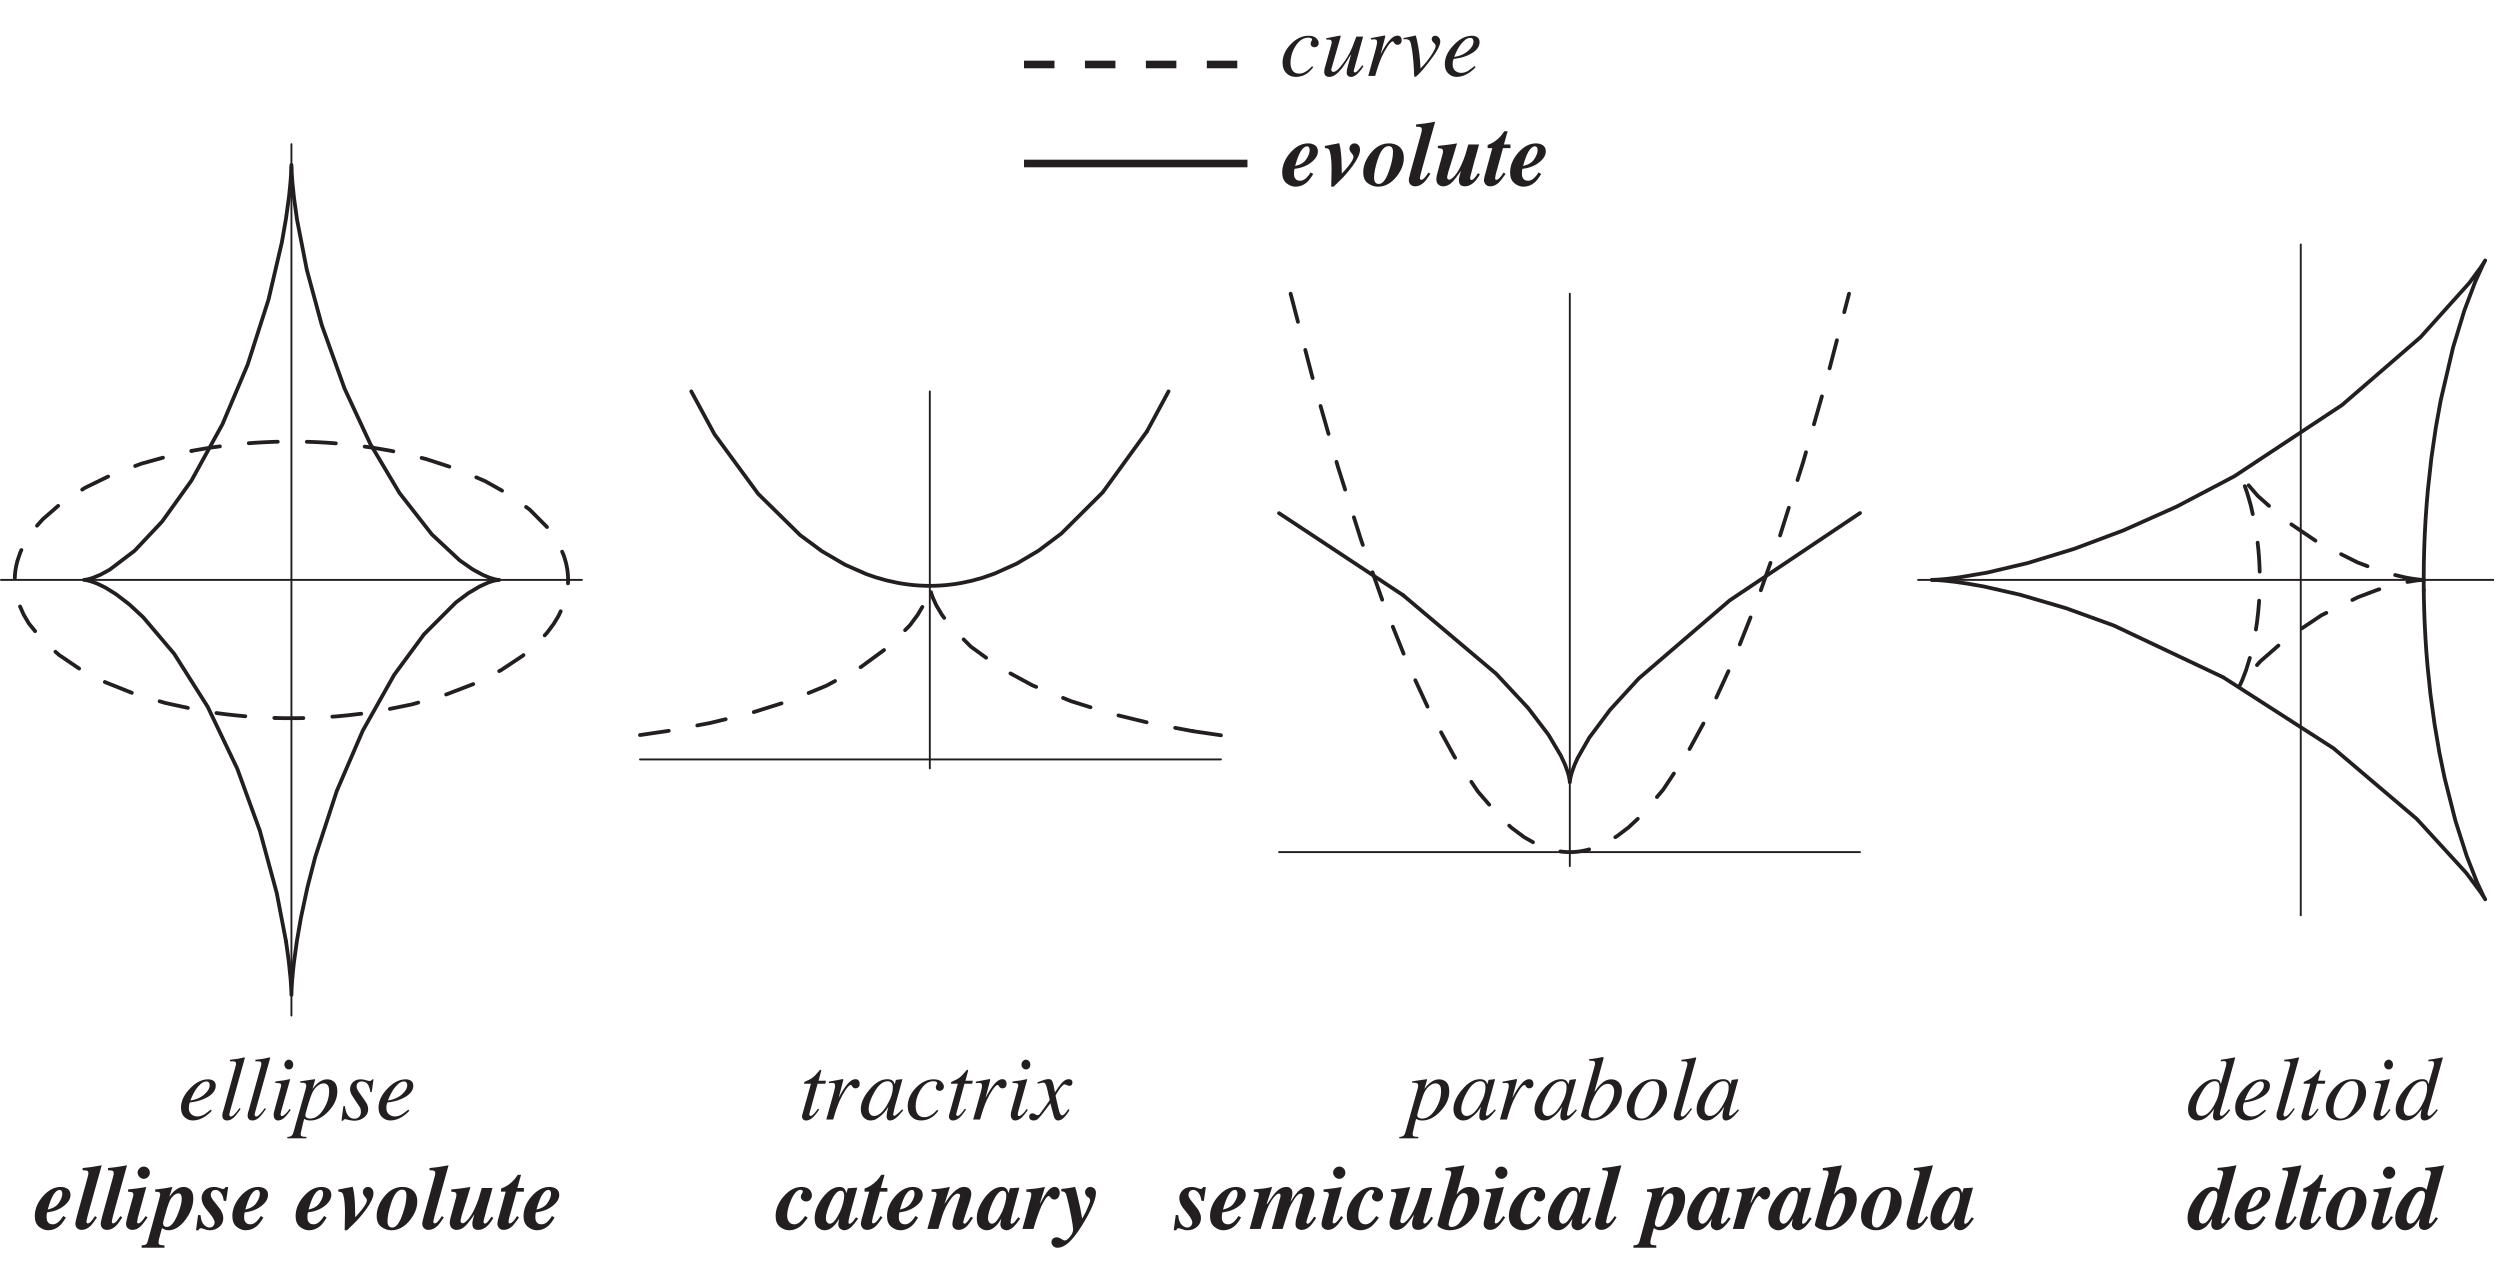 <?xml version="1.0" encoding="UTF-8"?>
<svg xmlns="http://www.w3.org/2000/svg" xmlns:xlink="http://www.w3.org/1999/xlink" width="328.21" height="166.76" viewBox="0 0 328.21 166.76">
<defs>
<g>
<g id="glyph-0-0">
<path d="M 9.188 0 L 9.188 -7.797 L -0.109 -7.797 L -0.109 0 Z M 0.969 -1.078 L 0.969 -6.719 L 8.109 -6.719 L 8.109 -1.078 Z M 0.969 -1.078 "/>
</g>
<g id="glyph-0-1">
<path d="M 3.75 -5.281 C 2.906 -5.281 2.141 -4.906 1.422 -4.172 C 0.703 -3.422 0.344 -2.609 0.344 -1.734 C 0.344 -1.156 0.516 -0.688 0.844 -0.375 C 1.156 -0.031 1.578 0.125 2.109 0.125 C 2.641 0.125 3.141 -0.031 3.594 -0.359 C 3.844 -0.531 4.109 -0.797 4.375 -1.156 L 4.219 -1.281 L 4.172 -1.234 C 3.938 -0.969 3.672 -0.734 3.391 -0.578 C 3.109 -0.391 2.812 -0.312 2.516 -0.312 C 2.141 -0.312 1.859 -0.438 1.672 -0.688 C 1.484 -0.938 1.391 -1.281 1.391 -1.719 C 1.391 -2.5 1.609 -3.25 2.078 -3.969 C 2.547 -4.672 3.094 -5.031 3.719 -5.031 C 3.906 -5.031 4.016 -5 4.109 -4.953 C 4.188 -4.906 4.219 -4.844 4.219 -4.781 C 4.219 -4.734 4.188 -4.672 4.125 -4.547 C 4.062 -4.422 4.031 -4.328 4.031 -4.219 C 4.031 -4.094 4.078 -3.984 4.172 -3.891 C 4.266 -3.812 4.391 -3.766 4.531 -3.766 C 4.688 -3.766 4.812 -3.812 4.922 -3.906 C 5.031 -4.016 5.094 -4.156 5.094 -4.328 C 5.094 -4.531 4.984 -4.734 4.781 -4.953 C 4.562 -5.172 4.219 -5.281 3.75 -5.281 Z M 3.75 -5.281 "/>
</g>
<g id="glyph-0-2">
<path d="M 0.547 -0.953 C 0.531 -0.859 0.516 -0.797 0.516 -0.734 C 0.5 -0.688 0.5 -0.625 0.5 -0.531 C 0.5 -0.25 0.594 -0.062 0.797 0.047 C 0.906 0.109 1.031 0.125 1.156 0.125 C 1.641 0.125 2.141 -0.188 2.688 -0.844 C 3 -1.203 3.422 -1.859 3.969 -2.766 L 4.016 -2.781 L 3.859 -2.219 C 3.75 -1.812 3.656 -1.469 3.578 -1.203 C 3.531 -1.047 3.5 -0.906 3.484 -0.797 C 3.469 -0.672 3.453 -0.562 3.453 -0.453 C 3.453 -0.266 3.5 -0.109 3.609 -0.031 C 3.719 0.078 3.859 0.125 4.031 0.125 C 4.375 0.125 4.734 -0.094 5.094 -0.531 C 5.297 -0.734 5.484 -1 5.656 -1.297 L 5.5 -1.406 C 5.359 -1.234 5.25 -1.094 5.188 -1.016 C 5.078 -0.875 4.984 -0.781 4.953 -0.734 C 4.859 -0.641 4.781 -0.578 4.719 -0.531 C 4.656 -0.484 4.594 -0.469 4.531 -0.469 C 4.484 -0.469 4.438 -0.484 4.422 -0.516 C 4.391 -0.547 4.375 -0.594 4.375 -0.641 C 4.375 -0.688 4.391 -0.734 4.406 -0.812 C 4.422 -0.875 4.438 -0.953 4.469 -1.031 L 5.609 -5.172 L 4.719 -5.172 C 4.469 -4.516 4.297 -4.031 4.172 -3.734 C 3.969 -3.25 3.75 -2.812 3.5 -2.422 C 3.234 -1.984 2.922 -1.562 2.578 -1.156 C 2.219 -0.734 1.938 -0.531 1.703 -0.531 C 1.625 -0.531 1.562 -0.562 1.516 -0.609 C 1.453 -0.672 1.422 -0.734 1.422 -0.828 C 1.422 -0.844 1.438 -0.891 1.453 -0.953 C 1.453 -1 1.469 -1.078 1.516 -1.172 L 2.641 -5.109 L 2.656 -5.203 C 2.656 -5.219 2.641 -5.25 2.641 -5.266 C 2.625 -5.297 2.594 -5.297 2.578 -5.297 L 1.641 -5.125 L 0.766 -4.953 L 0.766 -4.781 C 1.047 -4.781 1.234 -4.766 1.328 -4.734 C 1.438 -4.688 1.484 -4.578 1.484 -4.422 C 1.484 -4.375 1.469 -4.344 1.469 -4.312 C 1.453 -4.266 1.453 -4.234 1.453 -4.203 Z M 0.547 -0.953 "/>
</g>
<g id="glyph-0-3">
<path d="M 2.438 -5.312 C 2.422 -5.312 2.234 -5.281 1.875 -5.203 C 1.516 -5.141 1.188 -5.078 0.875 -5.016 L 0.641 -4.969 L 0.641 -4.781 C 0.734 -4.781 0.828 -4.797 0.891 -4.797 C 0.969 -4.812 1.016 -4.812 1.062 -4.812 C 1.203 -4.812 1.312 -4.781 1.375 -4.734 C 1.422 -4.656 1.453 -4.578 1.453 -4.453 C 1.453 -4.359 1.453 -4.219 1.406 -4.062 C 1.375 -3.906 1.328 -3.734 1.281 -3.531 L 0.297 0 L 1.203 0 C 1.359 -0.578 1.516 -1.016 1.609 -1.328 C 1.781 -1.812 1.922 -2.219 2.078 -2.531 C 2.297 -3.016 2.562 -3.469 2.844 -3.906 C 3.141 -4.328 3.344 -4.531 3.5 -4.531 C 3.547 -4.531 3.562 -4.531 3.594 -4.516 C 3.609 -4.5 3.625 -4.484 3.641 -4.469 L 3.703 -4.328 C 3.75 -4.266 3.797 -4.219 3.859 -4.172 C 3.922 -4.125 4.016 -4.094 4.125 -4.094 C 4.312 -4.094 4.438 -4.156 4.547 -4.266 C 4.641 -4.375 4.688 -4.531 4.688 -4.703 C 4.688 -4.859 4.641 -5 4.547 -5.125 C 4.438 -5.25 4.297 -5.297 4.125 -5.297 C 3.781 -5.297 3.422 -5.078 3.047 -4.625 C 2.672 -4.172 2.344 -3.656 2.062 -3.109 L 1.922 -2.844 L 2.516 -5.125 C 2.531 -5.141 2.531 -5.172 2.531 -5.219 C 2.531 -5.25 2.531 -5.266 2.516 -5.281 C 2.5 -5.297 2.484 -5.312 2.438 -5.312 Z M 2.438 -5.312 "/>
</g>
<g id="glyph-0-4">
<path d="M 4.422 -5.281 C 4.281 -5.281 4.172 -5.25 4.094 -5.156 C 4.016 -5.078 3.969 -4.969 3.969 -4.828 C 3.969 -4.703 4.047 -4.547 4.219 -4.375 C 4.406 -4.203 4.484 -4.062 4.484 -3.938 C 4.484 -3.703 4.281 -3.281 3.891 -2.688 C 3.5 -2.109 3.094 -1.609 2.688 -1.188 L 2.5 -0.984 C 2.453 -1.781 2.406 -2.375 2.359 -2.797 C 2.281 -3.453 2.172 -4.125 2.016 -4.797 C 1.969 -5 1.938 -5.141 1.906 -5.219 C 1.875 -5.297 1.828 -5.328 1.781 -5.312 L 1.594 -5.25 C 1.562 -5.25 1.359 -5.203 1 -5.125 C 0.609 -5.031 0.375 -4.984 0.25 -4.969 L 0.25 -4.812 C 0.328 -4.828 0.391 -4.828 0.438 -4.828 C 0.5 -4.828 0.547 -4.828 0.594 -4.828 C 0.859 -4.828 1.031 -4.734 1.125 -4.547 C 1.219 -4.359 1.312 -3.938 1.406 -3.281 C 1.453 -2.984 1.516 -2.516 1.562 -1.891 C 1.609 -1.266 1.641 -0.828 1.641 -0.562 C 1.641 -0.344 1.641 -0.203 1.656 -0.109 C 1.672 0.047 1.719 0.125 1.766 0.125 C 1.969 0.125 2.562 -0.484 3.547 -1.75 C 4.578 -3.062 5.094 -3.984 5.094 -4.516 C 5.094 -4.719 5.031 -4.891 4.922 -5.031 C 4.812 -5.188 4.625 -5.281 4.422 -5.281 Z M 4.422 -5.281 "/>
</g>
<g id="glyph-0-5">
<path d="M 0.375 -1.562 C 0.375 -1.016 0.531 -0.594 0.844 -0.312 C 1.156 -0.016 1.516 0.125 1.922 0.125 C 2.516 0.125 3.094 -0.078 3.672 -0.484 C 4 -0.734 4.25 -0.953 4.422 -1.172 L 4.281 -1.297 C 3.922 -1.016 3.656 -0.812 3.469 -0.688 C 3.141 -0.5 2.828 -0.406 2.531 -0.406 C 2.219 -0.406 1.969 -0.5 1.734 -0.688 C 1.516 -0.891 1.406 -1.156 1.406 -1.5 C 1.406 -1.641 1.406 -1.766 1.422 -1.859 C 1.453 -1.953 1.484 -2.078 1.531 -2.234 L 1.859 -2.281 C 2.594 -2.375 3.297 -2.609 3.953 -3 C 4.609 -3.406 4.938 -3.891 4.938 -4.438 C 4.938 -4.719 4.844 -4.938 4.672 -5.062 C 4.484 -5.203 4.234 -5.281 3.938 -5.281 C 3.109 -5.281 2.312 -4.875 1.547 -4.062 C 0.766 -3.25 0.375 -2.422 0.375 -1.562 Z M 1.609 -2.5 C 1.688 -2.703 1.766 -2.875 1.828 -3.031 C 1.953 -3.328 2.125 -3.625 2.328 -3.953 C 2.516 -4.219 2.734 -4.469 2.984 -4.688 C 3.219 -4.891 3.469 -5 3.719 -5 C 3.859 -5 3.969 -4.953 4.031 -4.875 C 4.109 -4.781 4.141 -4.672 4.141 -4.531 C 4.141 -4.109 3.906 -3.703 3.438 -3.297 C 2.969 -2.875 2.359 -2.609 1.609 -2.5 Z M 1.609 -2.5 "/>
</g>
<g id="glyph-0-6">
<path d="M 0.641 -1.25 C 0.594 -1.109 0.562 -1 0.531 -0.906 C 0.5 -0.734 0.484 -0.609 0.484 -0.516 C 0.484 -0.266 0.578 -0.078 0.734 0.031 C 0.844 0.094 0.984 0.125 1.109 0.125 C 1.453 0.125 1.766 -0.031 2.094 -0.359 C 2.281 -0.547 2.547 -0.891 2.891 -1.391 L 2.734 -1.5 C 2.578 -1.25 2.375 -1.016 2.156 -0.766 C 1.922 -0.516 1.734 -0.391 1.609 -0.391 C 1.516 -0.391 1.469 -0.422 1.453 -0.484 C 1.422 -0.531 1.406 -0.594 1.406 -0.656 C 1.406 -0.688 1.406 -0.734 1.422 -0.766 C 1.422 -0.797 1.453 -0.906 1.5 -1.078 L 3.453 -8.109 C 3.406 -8.141 3.391 -8.156 3.359 -8.156 C 3.047 -8.078 2.781 -8.031 2.562 -7.984 C 2.484 -7.969 2.328 -7.953 2.109 -7.922 C 1.875 -7.891 1.672 -7.859 1.5 -7.844 L 1.5 -7.641 C 1.812 -7.641 2.016 -7.641 2.125 -7.609 C 2.219 -7.578 2.281 -7.5 2.281 -7.359 C 2.281 -7.344 2.281 -7.281 2.281 -7.234 C 2.281 -7.188 2.266 -7.141 2.25 -7.078 Z M 0.641 -1.25 "/>
</g>
<g id="glyph-0-7">
<path d="M 2.562 -6.578 C 2.734 -6.578 2.859 -6.625 2.984 -6.75 C 3.094 -6.875 3.141 -7.031 3.141 -7.203 C 3.141 -7.391 3.094 -7.547 2.984 -7.656 C 2.859 -7.797 2.734 -7.859 2.562 -7.859 C 2.406 -7.859 2.281 -7.797 2.156 -7.656 C 2.047 -7.547 1.984 -7.391 1.984 -7.203 C 1.984 -7.031 2.047 -6.875 2.156 -6.766 C 2.281 -6.625 2.406 -6.578 2.562 -6.578 Z M 2.422 -5.25 C 2.266 -5.219 2.078 -5.188 1.906 -5.141 C 1.766 -5.125 1.609 -5.094 1.484 -5.094 C 1.344 -5.062 1.109 -5.031 0.797 -4.984 L 0.797 -4.797 C 1.094 -4.797 1.297 -4.781 1.406 -4.75 C 1.5 -4.719 1.562 -4.625 1.562 -4.484 C 1.562 -4.453 1.547 -4.422 1.547 -4.375 C 1.531 -4.328 1.516 -4.297 1.516 -4.25 L 0.688 -1.25 C 0.641 -1.078 0.609 -0.953 0.594 -0.875 C 0.578 -0.797 0.578 -0.688 0.578 -0.578 C 0.578 -0.391 0.625 -0.219 0.734 -0.078 C 0.844 0.062 0.984 0.125 1.156 0.125 C 1.438 0.125 1.734 -0.016 2.031 -0.281 C 2.219 -0.469 2.469 -0.766 2.75 -1.172 L 2.812 -1.25 L 2.672 -1.391 C 2.484 -1.125 2.328 -0.938 2.188 -0.797 C 1.969 -0.578 1.797 -0.453 1.656 -0.453 C 1.578 -0.453 1.531 -0.484 1.516 -0.531 C 1.5 -0.562 1.484 -0.625 1.484 -0.688 C 1.484 -0.719 1.516 -0.844 1.562 -1.078 L 2.734 -5.25 C 2.734 -5.266 2.734 -5.281 2.703 -5.297 C 2.688 -5.297 2.578 -5.297 2.422 -5.25 Z M 2.422 -5.25 "/>
</g>
<g id="glyph-0-8">
<path d="M -0.953 2.469 L 1.547 2.469 L 1.547 2.281 C 1.25 2.281 1.047 2.234 0.953 2.203 C 0.844 2.156 0.797 2.062 0.797 1.891 C 0.797 1.828 0.844 1.578 0.953 1.141 C 0.984 0.953 1.047 0.688 1.156 0.281 L 1.25 -0.078 C 1.406 0 1.562 0.047 1.656 0.078 C 1.781 0.125 1.922 0.125 2.078 0.125 C 2.891 0.125 3.703 -0.281 4.453 -1.094 C 5.234 -1.922 5.609 -2.781 5.609 -3.703 C 5.609 -4.234 5.5 -4.625 5.25 -4.891 C 5 -5.141 4.688 -5.281 4.25 -5.281 C 3.844 -5.281 3.438 -5.109 3.047 -4.781 C 2.844 -4.625 2.594 -4.359 2.344 -4.016 L 2.656 -5.094 C 2.672 -5.125 2.688 -5.172 2.688 -5.25 C 2.688 -5.281 2.672 -5.297 2.641 -5.297 L 0.734 -5.016 L 0.75 -4.828 C 0.797 -4.828 0.828 -4.828 0.859 -4.828 C 0.891 -4.828 0.938 -4.828 0.969 -4.828 C 1.156 -4.828 1.297 -4.812 1.391 -4.75 C 1.484 -4.688 1.531 -4.578 1.531 -4.469 C 1.531 -4.422 1.531 -4.375 1.516 -4.312 C 1.516 -4.25 1.484 -4.156 1.453 -4.016 L -0.156 1.688 C -0.219 1.906 -0.297 2.062 -0.422 2.141 C -0.531 2.219 -0.719 2.281 -0.953 2.281 Z M 4.531 -3.719 C 4.531 -2.969 4.312 -2.203 3.844 -1.422 C 3.312 -0.562 2.719 -0.125 2.031 -0.125 C 1.859 -0.125 1.719 -0.172 1.594 -0.234 C 1.469 -0.312 1.406 -0.422 1.406 -0.562 C 1.406 -0.656 1.484 -0.969 1.641 -1.5 C 1.781 -2.031 1.953 -2.531 2.125 -3.031 C 2.328 -3.641 2.609 -4.078 2.922 -4.344 C 3.25 -4.625 3.531 -4.75 3.812 -4.75 C 4.125 -4.75 4.328 -4.609 4.453 -4.328 C 4.516 -4.172 4.531 -3.984 4.531 -3.719 Z M 4.531 -3.719 "/>
</g>
<g id="glyph-0-9">
<path d="M 0.172 0.156 L 0.375 0.156 C 0.406 0.078 0.438 0.031 0.484 0.016 C 0.516 -0.031 0.578 -0.047 0.641 -0.047 C 0.688 -0.047 0.859 -0.016 1.156 0.062 C 1.453 0.125 1.688 0.156 1.859 0.156 C 2.344 0.156 2.781 0.016 3.141 -0.281 C 3.5 -0.562 3.672 -0.922 3.672 -1.344 C 3.672 -1.562 3.625 -1.766 3.547 -1.969 C 3.453 -2.172 3.297 -2.406 3.078 -2.719 L 2.656 -3.312 C 2.438 -3.609 2.312 -3.828 2.25 -3.953 C 2.188 -4.062 2.156 -4.219 2.156 -4.375 C 2.156 -4.578 2.219 -4.734 2.359 -4.844 C 2.484 -4.953 2.641 -5 2.828 -5 C 3.234 -5 3.531 -4.828 3.719 -4.469 C 3.812 -4.266 3.906 -4 3.953 -3.609 L 4.141 -3.609 L 4.375 -5.281 L 4.219 -5.281 C 4.172 -5.203 4.125 -5.156 4.078 -5.125 C 4.031 -5.094 3.969 -5.062 3.859 -5.062 C 3.781 -5.062 3.609 -5.094 3.359 -5.172 C 3.109 -5.25 2.891 -5.281 2.703 -5.281 C 2.25 -5.281 1.906 -5.141 1.656 -4.891 C 1.406 -4.625 1.297 -4.328 1.297 -4 C 1.297 -3.766 1.359 -3.562 1.453 -3.328 C 1.531 -3.188 1.719 -2.891 2.016 -2.453 L 2.5 -1.734 C 2.562 -1.656 2.609 -1.562 2.656 -1.453 C 2.688 -1.328 2.719 -1.203 2.719 -1.016 C 2.719 -0.734 2.641 -0.531 2.484 -0.359 C 2.312 -0.188 2.109 -0.109 1.875 -0.109 C 1.453 -0.109 1.125 -0.312 0.906 -0.719 C 0.797 -0.938 0.688 -1.281 0.609 -1.766 L 0.422 -1.766 Z M 0.172 0.156 "/>
</g>
<g id="glyph-0-10">
<path d="M 0.438 -0.391 C 0.438 -0.25 0.484 -0.125 0.578 -0.031 C 0.656 0.078 0.797 0.125 1 0.125 C 1.234 0.125 1.469 0.031 1.734 -0.172 C 1.984 -0.359 2.281 -0.703 2.609 -1.203 L 2.688 -1.328 L 2.531 -1.422 C 2.281 -1.094 2.125 -0.875 2.016 -0.766 C 1.812 -0.562 1.688 -0.469 1.578 -0.469 C 1.516 -0.469 1.453 -0.5 1.422 -0.562 C 1.391 -0.625 1.391 -0.688 1.406 -0.766 L 2.484 -4.703 L 3.5 -4.703 L 3.578 -5.094 L 2.609 -5.094 L 2.953 -6.375 C 2.969 -6.391 2.969 -6.422 2.953 -6.438 C 2.953 -6.469 2.953 -6.484 2.938 -6.516 C 2.922 -6.516 2.891 -6.516 2.859 -6.531 C 2.844 -6.531 2.828 -6.531 2.797 -6.516 C 2.781 -6.516 2.781 -6.5 2.766 -6.484 L 2.672 -6.375 C 2.297 -5.922 2 -5.625 1.781 -5.469 C 1.562 -5.312 1.25 -5.141 0.844 -4.984 C 0.797 -4.953 0.75 -4.922 0.734 -4.891 C 0.719 -4.875 0.719 -4.797 0.719 -4.703 L 1.609 -4.703 L 0.469 -0.609 C 0.453 -0.578 0.453 -0.531 0.438 -0.484 C 0.438 -0.438 0.438 -0.406 0.438 -0.391 Z M 0.438 -0.391 "/>
</g>
<g id="glyph-0-11">
<path d="M 4.375 -4.219 C 4.375 -3.531 4.125 -2.75 3.609 -1.891 C 3.062 -0.953 2.484 -0.469 1.906 -0.469 C 1.719 -0.469 1.547 -0.531 1.406 -0.688 C 1.281 -0.828 1.203 -1.047 1.203 -1.359 C 1.203 -1.984 1.453 -2.719 1.938 -3.578 C 2.484 -4.547 3.078 -5.031 3.719 -5.031 C 3.906 -5.031 4.062 -4.969 4.188 -4.828 C 4.328 -4.703 4.375 -4.5 4.375 -4.219 Z M 3.656 -5.297 C 2.844 -5.297 2.047 -4.828 1.297 -3.906 C 0.547 -3.031 0.172 -2.172 0.172 -1.359 C 0.172 -0.891 0.312 -0.516 0.562 -0.25 C 0.828 0 1.109 0.125 1.422 0.125 C 1.609 0.125 1.812 0.094 2.016 0.031 C 2.266 -0.078 2.531 -0.266 2.828 -0.516 C 3.062 -0.719 3.266 -0.938 3.438 -1.156 C 3.609 -1.391 3.703 -1.562 3.781 -1.672 C 3.734 -1.5 3.688 -1.266 3.625 -1 C 3.578 -0.75 3.562 -0.547 3.562 -0.406 C 3.562 -0.266 3.594 -0.125 3.672 -0.031 C 3.75 0.078 3.859 0.125 4.016 0.125 C 4.234 0.125 4.469 0.031 4.734 -0.156 C 4.984 -0.344 5.312 -0.688 5.734 -1.203 L 5.594 -1.344 L 5.219 -0.953 C 5.156 -0.906 5.109 -0.859 5.062 -0.828 C 5.031 -0.797 4.984 -0.75 4.953 -0.734 L 4.844 -0.641 C 4.781 -0.594 4.734 -0.562 4.688 -0.531 C 4.656 -0.516 4.625 -0.5 4.578 -0.5 C 4.531 -0.5 4.5 -0.516 4.469 -0.531 C 4.438 -0.562 4.422 -0.609 4.422 -0.656 C 4.422 -0.734 4.5 -1.094 4.641 -1.688 C 4.734 -2.016 4.828 -2.406 4.969 -2.859 L 5.547 -4.953 C 5.562 -5 5.578 -5.047 5.578 -5.078 C 5.594 -5.109 5.594 -5.141 5.609 -5.188 C 5.625 -5.234 5.625 -5.25 5.625 -5.266 C 5.609 -5.281 5.594 -5.297 5.547 -5.297 L 4.891 -5.219 C 4.828 -5.203 4.797 -5.188 4.781 -5.188 C 4.781 -5.172 4.766 -5.141 4.75 -5.094 L 4.625 -4.641 L 4.578 -4.734 C 4.531 -4.859 4.469 -4.984 4.375 -5.062 C 4.219 -5.219 3.969 -5.297 3.656 -5.297 Z M 3.656 -5.297 "/>
</g>
<g id="glyph-0-12">
<path d="M -0.328 -0.391 C -0.328 -0.281 -0.312 -0.172 -0.266 -0.109 C -0.172 0.047 0 0.125 0.25 0.125 C 0.438 0.125 0.594 0.078 0.719 -0.016 C 0.844 -0.094 1.031 -0.281 1.25 -0.547 L 2.453 -2.125 L 2.828 -0.688 C 2.891 -0.438 2.938 -0.25 3.016 -0.141 C 3.125 0.031 3.281 0.125 3.469 0.125 C 3.781 0.125 4.109 -0.078 4.438 -0.484 C 4.625 -0.688 4.797 -0.953 4.969 -1.25 L 4.797 -1.359 C 4.578 -1.047 4.422 -0.844 4.312 -0.734 C 4.203 -0.609 4.094 -0.547 3.984 -0.547 C 3.875 -0.547 3.766 -0.656 3.688 -0.859 C 3.625 -1 3.562 -1.219 3.484 -1.562 C 3.406 -1.922 3.328 -2.266 3.25 -2.578 C 3.172 -2.891 3.141 -3.094 3.141 -3.141 C 3.141 -3.203 3.297 -3.484 3.609 -3.938 C 3.922 -4.391 4.172 -4.625 4.344 -4.625 C 4.359 -4.625 4.391 -4.609 4.422 -4.594 C 4.469 -4.578 4.516 -4.578 4.547 -4.547 L 4.703 -4.484 C 4.75 -4.469 4.781 -4.453 4.828 -4.438 C 4.875 -4.422 4.906 -4.422 4.953 -4.422 C 5.078 -4.422 5.172 -4.469 5.25 -4.531 C 5.312 -4.609 5.344 -4.719 5.344 -4.844 C 5.344 -5.031 5.281 -5.172 5.125 -5.25 C 5.047 -5.281 4.938 -5.297 4.797 -5.297 C 4.672 -5.297 4.516 -5.25 4.359 -5.156 C 4.203 -5.062 4.031 -4.906 3.859 -4.703 C 3.656 -4.484 3.406 -4.109 3.047 -3.562 L 2.922 -4.234 C 2.844 -4.703 2.734 -5.016 2.594 -5.172 C 2.531 -5.266 2.391 -5.312 2.234 -5.312 C 2.125 -5.312 2.016 -5.297 1.859 -5.266 C 1.719 -5.234 1.562 -5.188 1.406 -5.125 L 0.75 -4.891 L 0.797 -4.703 C 0.922 -4.734 1.031 -4.766 1.141 -4.781 C 1.297 -4.828 1.406 -4.844 1.453 -4.844 C 1.609 -4.844 1.719 -4.797 1.781 -4.719 C 1.844 -4.625 1.906 -4.438 1.984 -4.172 C 2.062 -3.906 2.141 -3.562 2.219 -3.172 C 2.328 -2.781 2.359 -2.578 2.359 -2.547 C 1.859 -1.812 1.516 -1.359 1.375 -1.156 C 1.156 -0.859 1.031 -0.688 0.984 -0.641 C 0.922 -0.594 0.844 -0.578 0.75 -0.578 C 0.719 -0.578 0.688 -0.578 0.672 -0.594 C 0.641 -0.594 0.609 -0.594 0.594 -0.609 L 0.391 -0.734 C 0.328 -0.75 0.281 -0.781 0.234 -0.797 C 0.172 -0.797 0.141 -0.812 0.094 -0.812 C 0 -0.812 -0.094 -0.781 -0.188 -0.719 C -0.281 -0.656 -0.328 -0.547 -0.328 -0.391 Z M -0.328 -0.391 "/>
</g>
<g id="glyph-0-13">
<path d="M 0.281 -0.562 C 0.25 -0.453 0.391 -0.312 0.734 -0.125 C 1.062 0.047 1.438 0.125 1.844 0.125 C 2.719 0.125 3.562 -0.281 4.391 -1.094 C 5.25 -1.938 5.656 -2.844 5.656 -3.812 C 5.656 -4.219 5.531 -4.578 5.281 -4.859 C 5.016 -5.141 4.688 -5.281 4.25 -5.281 C 3.797 -5.281 3.344 -5.094 2.938 -4.688 C 2.688 -4.469 2.391 -4.109 2.047 -3.609 L 3.25 -8.031 L 3.25 -8.109 C 3.25 -8.141 3.25 -8.156 3.219 -8.172 C 3.203 -8.188 3.188 -8.203 3.172 -8.203 C 3.078 -8.203 2.938 -8.172 2.719 -8.125 C 2.516 -8.078 2.391 -8.062 2.375 -8.062 C 2.125 -8.016 1.922 -8 1.766 -7.969 C 1.625 -7.953 1.484 -7.953 1.359 -7.922 L 1.359 -7.734 C 1.578 -7.719 1.719 -7.703 1.781 -7.703 C 1.844 -7.703 1.891 -7.703 1.922 -7.703 C 2.016 -7.656 2.078 -7.625 2.094 -7.578 C 2.125 -7.531 2.125 -7.484 2.125 -7.438 C 2.125 -7.391 2.125 -7.328 2.125 -7.25 C 2.109 -7.188 2.094 -7.109 2.078 -7.031 Z M 1.906 -0.141 C 1.703 -0.141 1.547 -0.188 1.453 -0.281 C 1.359 -0.375 1.297 -0.484 1.297 -0.641 C 1.297 -1.281 1.547 -2.078 2.031 -3.047 C 2.594 -4.141 3.188 -4.688 3.812 -4.688 C 4.047 -4.688 4.25 -4.594 4.406 -4.422 C 4.562 -4.234 4.641 -4 4.641 -3.703 C 4.641 -3.031 4.375 -2.281 3.828 -1.484 C 3.234 -0.594 2.594 -0.141 1.906 -0.141 Z M 1.906 -0.141 "/>
</g>
<g id="glyph-0-14">
<path d="M 1.312 -1.25 C 1.312 -2.062 1.562 -2.891 2.062 -3.703 C 2.578 -4.609 3.141 -5.047 3.734 -5.047 C 4.094 -5.047 4.344 -4.891 4.469 -4.547 C 4.547 -4.375 4.578 -4.125 4.578 -3.828 C 4.578 -3.141 4.375 -2.391 3.969 -1.562 C 3.469 -0.609 2.906 -0.125 2.281 -0.125 C 1.969 -0.125 1.719 -0.234 1.562 -0.453 C 1.406 -0.656 1.312 -0.938 1.312 -1.25 Z M 3.812 -5.297 C 2.938 -5.297 2.141 -4.906 1.406 -4.109 C 0.672 -3.328 0.312 -2.5 0.312 -1.656 C 0.312 -1.094 0.484 -0.641 0.797 -0.328 C 1.125 -0.031 1.562 0.125 2.078 0.125 C 2.938 0.125 3.75 -0.281 4.5 -1.109 C 5.234 -1.906 5.594 -2.719 5.594 -3.547 C 5.594 -4.016 5.453 -4.422 5.188 -4.781 C 4.922 -5.125 4.453 -5.297 3.812 -5.297 Z M 3.812 -5.297 "/>
</g>
<g id="glyph-0-15">
<path d="M 1.219 -1.359 C 1.219 -2 1.469 -2.734 1.969 -3.594 C 2.531 -4.547 3.094 -5.031 3.703 -5.031 C 3.938 -5.031 4.109 -4.953 4.172 -4.797 C 4.266 -4.641 4.297 -4.438 4.297 -4.203 C 4.297 -3.453 4.047 -2.656 3.562 -1.812 C 3.047 -0.922 2.5 -0.484 1.938 -0.484 C 1.672 -0.484 1.5 -0.562 1.391 -0.734 C 1.281 -0.922 1.219 -1.125 1.219 -1.359 Z M 3.641 -5.297 C 2.891 -5.297 2.141 -4.859 1.359 -3.969 C 0.578 -3.078 0.172 -2.203 0.172 -1.359 C 0.172 -0.844 0.312 -0.484 0.562 -0.234 C 0.812 0 1.109 0.125 1.453 0.125 C 1.859 0.125 2.25 -0.031 2.609 -0.312 C 2.969 -0.594 3.297 -0.969 3.594 -1.406 C 3.547 -1.203 3.5 -1 3.484 -0.828 C 3.453 -0.641 3.453 -0.516 3.453 -0.438 C 3.453 -0.188 3.516 -0.031 3.688 0.062 C 3.766 0.109 3.859 0.125 3.969 0.125 C 4.281 0.125 4.656 -0.062 5.047 -0.453 C 5.281 -0.688 5.469 -0.891 5.609 -1.109 L 5.703 -1.234 L 5.547 -1.359 C 5.344 -1.109 5.172 -0.922 5.047 -0.797 C 4.844 -0.594 4.688 -0.484 4.578 -0.484 C 4.531 -0.484 4.469 -0.5 4.422 -0.531 C 4.375 -0.578 4.344 -0.641 4.344 -0.75 C 4.344 -0.797 4.359 -0.844 4.375 -0.891 C 4.375 -0.953 4.391 -1 4.406 -1.078 L 5.188 -3.859 L 6.344 -8.047 L 6.359 -8.109 L 6.297 -8.156 C 5.516 -8 4.906 -7.906 4.469 -7.844 L 4.469 -7.641 C 4.562 -7.656 4.625 -7.656 4.688 -7.656 C 4.734 -7.672 4.812 -7.672 4.875 -7.672 C 4.984 -7.672 5.062 -7.641 5.125 -7.609 C 5.172 -7.578 5.203 -7.484 5.203 -7.328 C 5.203 -7.281 5.188 -7.234 5.188 -7.188 C 5.188 -7.141 5.172 -7.078 5.156 -7.016 L 4.469 -4.641 C 4.422 -4.844 4.375 -4.984 4.297 -5.078 C 4.172 -5.234 3.953 -5.297 3.641 -5.297 Z M 3.641 -5.297 "/>
</g>
<g id="glyph-1-0">
<path d="M 8.531 0 L 8.531 -8 L -0.312 -8 L -0.312 0 Z M 0.844 -1.156 L 0.844 -6.844 L 7.375 -6.844 L 7.375 -1.156 Z M 0.844 -1.156 "/>
</g>
<g id="glyph-1-1">
<path d="M 3.906 -4.625 C 3.906 -4.281 3.766 -3.891 3.469 -3.453 C 3.188 -3 2.688 -2.703 2 -2.547 C 2.219 -3.359 2.453 -4 2.719 -4.453 C 3 -4.891 3.266 -5.125 3.562 -5.125 C 3.688 -5.125 3.766 -5.078 3.828 -4.984 C 3.875 -4.891 3.906 -4.766 3.906 -4.625 Z M 0.297 -1.688 C 0.297 -1.062 0.484 -0.594 0.859 -0.281 C 1.234 0.016 1.625 0.172 2.047 0.172 C 2.625 0.172 3.109 -0.031 3.531 -0.391 C 3.797 -0.625 4.078 -1 4.375 -1.5 L 4.031 -1.703 C 3.859 -1.422 3.688 -1.203 3.531 -1.047 C 3.25 -0.75 2.953 -0.609 2.672 -0.609 C 2.312 -0.609 2.078 -0.734 1.953 -1 C 1.875 -1.141 1.844 -1.328 1.844 -1.578 C 1.844 -1.641 1.844 -1.719 1.859 -1.828 C 1.859 -1.938 1.891 -2.047 1.922 -2.172 C 2.828 -2.281 3.562 -2.578 4.125 -3.031 C 4.703 -3.484 4.984 -3.969 4.984 -4.469 C 4.984 -4.797 4.875 -5.062 4.625 -5.25 C 4.375 -5.422 4.062 -5.516 3.703 -5.516 C 2.844 -5.516 2.062 -5.094 1.344 -4.266 C 0.641 -3.453 0.297 -2.578 0.297 -1.688 Z M 0.297 -1.688 "/>
</g>
<g id="glyph-1-2">
<path d="M 2.391 -0.469 C 3.062 -1.094 3.656 -1.781 4.188 -2.5 C 4.875 -3.438 5.203 -4.156 5.203 -4.672 C 5.203 -4.938 5.141 -5.141 4.984 -5.297 C 4.828 -5.453 4.672 -5.516 4.469 -5.516 C 4.297 -5.516 4.141 -5.453 4.016 -5.328 C 3.875 -5.203 3.812 -5.031 3.812 -4.828 C 3.812 -4.641 3.906 -4.438 4.078 -4.25 C 4.25 -4.062 4.344 -3.906 4.344 -3.766 C 4.344 -3.5 4.125 -3.094 3.672 -2.531 C 3.406 -2.188 3.109 -1.859 2.812 -1.547 C 2.797 -2.328 2.781 -2.984 2.766 -3.453 C 2.703 -4.422 2.609 -5.109 2.469 -5.547 C 2.125 -5.469 1.859 -5.406 1.688 -5.391 C 1.5 -5.344 1.266 -5.297 0.984 -5.25 L 0.594 -5.188 L 0.594 -4.891 C 0.844 -4.891 1.016 -4.828 1.094 -4.75 C 1.203 -4.656 1.266 -4.406 1.344 -3.984 C 1.406 -3.609 1.438 -3.203 1.453 -2.797 C 1.469 -2.391 1.469 -1.953 1.453 -1.469 L 1.422 0.172 L 1.734 0.172 Z M 2.391 -0.469 "/>
</g>
<g id="glyph-1-3">
<path d="M 3.703 -5.516 C 2.781 -5.516 1.969 -5.094 1.281 -4.219 C 0.641 -3.406 0.312 -2.578 0.312 -1.719 C 0.312 -1.047 0.516 -0.547 0.938 -0.266 C 1.359 0.031 1.781 0.172 2.25 0.172 C 3.156 0.172 3.969 -0.266 4.672 -1.141 C 5.312 -1.938 5.641 -2.766 5.641 -3.609 C 5.641 -4.375 5.359 -4.922 4.797 -5.25 C 4.469 -5.422 4.125 -5.516 3.703 -5.516 Z M 1.734 -1.016 C 1.734 -1.625 1.891 -2.391 2.188 -3.328 C 2.578 -4.547 3.062 -5.156 3.641 -5.156 C 3.891 -5.156 4.062 -5.062 4.141 -4.859 C 4.188 -4.766 4.219 -4.609 4.219 -4.422 C 4.219 -3.719 4.047 -2.891 3.703 -1.922 C 3.312 -0.766 2.859 -0.188 2.359 -0.188 C 2.094 -0.188 1.922 -0.297 1.812 -0.531 C 1.766 -0.641 1.734 -0.797 1.734 -1.016 Z M 1.734 -1.016 "/>
</g>
<g id="glyph-1-4">
<path d="M 0.312 -0.688 C 0.312 -0.438 0.391 -0.234 0.547 -0.094 C 0.719 0.062 0.906 0.125 1.141 0.125 C 1.547 0.125 1.922 -0.047 2.297 -0.391 C 2.516 -0.609 2.797 -0.984 3.141 -1.516 L 2.891 -1.688 C 2.734 -1.453 2.578 -1.234 2.406 -1.031 C 2.219 -0.828 2.078 -0.734 1.953 -0.734 C 1.922 -0.734 1.875 -0.734 1.844 -0.766 C 1.797 -0.797 1.766 -0.844 1.766 -0.938 C 1.766 -1.031 1.812 -1.219 1.875 -1.516 C 1.906 -1.594 1.953 -1.797 2.031 -2.109 L 3.766 -8.359 C 3.109 -8.25 2.688 -8.172 2.484 -8.141 C 2.266 -8.109 1.859 -8.062 1.266 -8 L 1.266 -7.703 C 1.531 -7.703 1.719 -7.688 1.844 -7.641 C 1.969 -7.609 2.016 -7.5 2.016 -7.328 C 2.016 -7.266 2.016 -7.188 2 -7.125 C 1.969 -7.031 1.953 -6.938 1.922 -6.797 L 0.5 -1.625 C 0.453 -1.422 0.406 -1.266 0.391 -1.172 C 0.328 -0.953 0.312 -0.797 0.312 -0.688 Z M 0.312 -0.688 "/>
</g>
<g id="glyph-1-5">
<path d="M 0.594 -0.844 C 0.594 -0.453 0.719 -0.172 0.969 -0.031 C 1.125 0.078 1.297 0.125 1.516 0.125 C 1.922 0.125 2.328 -0.062 2.703 -0.453 C 2.938 -0.688 3.297 -1.156 3.797 -1.859 L 3.812 -1.844 C 3.703 -1.5 3.641 -1.25 3.609 -1.109 C 3.562 -0.984 3.562 -0.812 3.562 -0.625 C 3.562 -0.438 3.609 -0.266 3.688 -0.141 C 3.812 0.031 4.031 0.125 4.375 0.125 C 4.734 0.125 5.094 -0.031 5.453 -0.328 C 5.797 -0.641 6.078 -1.016 6.312 -1.453 L 6.062 -1.609 C 5.953 -1.422 5.859 -1.266 5.719 -1.109 C 5.516 -0.844 5.344 -0.703 5.219 -0.703 C 5.172 -0.703 5.125 -0.734 5.094 -0.766 C 5.047 -0.812 5.031 -0.859 5.031 -0.953 C 5.031 -1 5.047 -1.125 5.094 -1.297 C 5.141 -1.484 5.188 -1.672 5.25 -1.875 C 5.266 -1.984 5.359 -2.312 5.5 -2.844 C 5.641 -3.359 5.719 -3.656 5.75 -3.703 L 6.203 -5.375 L 4.797 -5.375 C 4.625 -4.75 4.484 -4.312 4.406 -4.031 C 4.266 -3.609 4.109 -3.203 3.922 -2.797 C 3.656 -2.172 3.359 -1.688 3.047 -1.312 C 2.734 -0.953 2.484 -0.75 2.297 -0.75 C 2.219 -0.75 2.141 -0.781 2.094 -0.828 C 2.047 -0.875 2.016 -0.953 2.016 -1.047 C 2.016 -1.141 2.047 -1.297 2.109 -1.516 C 2.125 -1.656 2.172 -1.766 2.188 -1.844 L 2.766 -3.688 L 3.312 -5.516 C 3.281 -5.516 3.047 -5.484 2.641 -5.406 C 2.234 -5.344 1.625 -5.266 0.797 -5.188 L 0.797 -4.891 C 1.047 -4.875 1.219 -4.844 1.328 -4.797 C 1.422 -4.75 1.469 -4.641 1.469 -4.5 C 1.469 -4.422 1.469 -4.344 1.453 -4.266 C 1.438 -4.203 1.406 -4.125 1.391 -4.016 L 0.766 -1.734 C 0.719 -1.594 0.688 -1.422 0.641 -1.25 C 0.609 -1.078 0.594 -0.938 0.594 -0.844 Z M 0.594 -0.844 "/>
</g>
<g id="glyph-1-6">
<path d="M 0.188 -0.688 C 0.188 -0.453 0.281 -0.25 0.438 -0.094 C 0.594 0.062 0.781 0.125 1.016 0.125 C 1.422 0.125 1.812 -0.047 2.172 -0.391 C 2.375 -0.609 2.672 -0.984 3.031 -1.516 L 2.766 -1.688 C 2.625 -1.438 2.453 -1.219 2.281 -1.016 C 2.094 -0.828 1.953 -0.734 1.828 -0.734 C 1.797 -0.734 1.766 -0.734 1.719 -0.766 C 1.672 -0.797 1.656 -0.844 1.656 -0.906 C 1.656 -1.016 1.688 -1.203 1.75 -1.5 C 1.781 -1.656 1.844 -1.859 1.922 -2.109 L 2.688 -4.891 L 3.672 -4.891 L 3.672 -5.375 L 2.812 -5.375 L 3.297 -7.109 L 2.859 -7.109 C 2.531 -6.578 2.141 -6.156 1.656 -5.812 C 1.406 -5.625 1.062 -5.453 0.672 -5.297 L 0.672 -4.891 L 1.281 -4.891 L 0.391 -1.625 C 0.312 -1.359 0.25 -1.141 0.234 -1 C 0.203 -0.875 0.188 -0.766 0.188 -0.688 Z M 0.188 -0.688 "/>
</g>
<g id="glyph-1-7">
<path d="M 0.312 -0.688 C 0.312 -0.406 0.391 -0.203 0.578 -0.078 C 0.734 0.062 0.953 0.125 1.156 0.125 C 1.547 0.125 1.906 -0.031 2.234 -0.359 C 2.453 -0.562 2.75 -0.953 3.141 -1.516 L 2.875 -1.688 C 2.734 -1.453 2.578 -1.25 2.406 -1.047 C 2.219 -0.844 2.078 -0.734 1.953 -0.734 C 1.906 -0.734 1.859 -0.734 1.812 -0.766 C 1.781 -0.797 1.766 -0.844 1.766 -0.938 C 1.766 -1.016 1.797 -1.203 1.859 -1.5 C 1.906 -1.609 1.953 -1.812 2.031 -2.109 L 2.969 -5.516 L 2.453 -5.422 C 2.281 -5.391 1.969 -5.344 1.547 -5.297 C 1.125 -5.25 0.797 -5.203 0.578 -5.188 L 0.578 -4.891 C 0.844 -4.875 1.016 -4.844 1.125 -4.812 C 1.219 -4.766 1.266 -4.672 1.266 -4.516 C 1.266 -4.469 1.266 -4.453 1.266 -4.422 C 1.25 -4.391 1.25 -4.359 1.25 -4.328 L 0.5 -1.625 C 0.453 -1.438 0.406 -1.266 0.391 -1.156 C 0.328 -0.953 0.312 -0.797 0.312 -0.688 Z M 2.641 -8.188 C 2.422 -8.188 2.219 -8.109 2.078 -7.953 C 1.922 -7.797 1.828 -7.609 1.828 -7.391 C 1.828 -7.172 1.922 -6.984 2.078 -6.828 C 2.219 -6.672 2.422 -6.578 2.641 -6.578 C 2.859 -6.578 3.047 -6.672 3.203 -6.828 C 3.359 -6.984 3.438 -7.172 3.438 -7.391 C 3.438 -7.609 3.359 -7.797 3.203 -7.953 C 3.047 -8.109 2.859 -8.188 2.641 -8.188 Z M 2.641 -8.188 "/>
</g>
<g id="glyph-1-8">
<path d="M -0.969 2.469 L 2.031 2.469 L 2.031 2.156 C 1.719 2.141 1.516 2.109 1.406 2.078 C 1.297 2.016 1.25 1.922 1.25 1.766 C 1.25 1.672 1.281 1.531 1.312 1.344 C 1.359 1.141 1.422 0.922 1.484 0.688 L 1.703 -0.109 C 1.891 0 2.031 0.078 2.141 0.109 C 2.25 0.141 2.391 0.172 2.578 0.172 C 3.344 0.172 4.078 -0.281 4.781 -1.203 C 5.469 -2.125 5.812 -3.047 5.812 -4.016 C 5.812 -4.531 5.703 -4.906 5.453 -5.141 C 5.203 -5.391 4.891 -5.516 4.531 -5.516 C 4.141 -5.516 3.766 -5.359 3.406 -5.047 C 3.203 -4.891 2.953 -4.625 2.703 -4.266 L 2.688 -4.297 L 3.078 -5.516 C 2.75 -5.453 2.422 -5.391 2.094 -5.344 C 1.766 -5.297 1.531 -5.266 1.391 -5.25 L 0.812 -5.188 L 0.812 -4.891 C 1.047 -4.891 1.219 -4.859 1.312 -4.828 C 1.422 -4.781 1.469 -4.688 1.469 -4.531 C 1.469 -4.484 1.453 -4.375 1.406 -4.203 C 1.359 -4.016 1.344 -3.906 1.312 -3.828 L -0.109 1.406 C -0.188 1.734 -0.281 1.953 -0.391 2.016 C -0.5 2.094 -0.688 2.141 -0.969 2.156 Z M 1.844 -0.734 C 1.844 -0.859 1.922 -1.25 2.125 -1.891 C 2.297 -2.531 2.453 -3.016 2.578 -3.344 C 2.734 -3.781 2.938 -4.125 3.172 -4.328 C 3.406 -4.562 3.641 -4.672 3.844 -4.672 C 4.031 -4.672 4.172 -4.578 4.234 -4.406 C 4.266 -4.297 4.297 -4.172 4.297 -3.984 C 4.297 -3.453 4.109 -2.734 3.734 -1.828 C 3.297 -0.797 2.828 -0.266 2.344 -0.266 C 2.203 -0.266 2.078 -0.297 1.969 -0.391 C 1.891 -0.469 1.844 -0.578 1.844 -0.734 Z M 1.844 -0.734 "/>
</g>
<g id="glyph-1-9">
<path d="M 0.188 0.172 L 0.516 0.172 C 0.531 0.094 0.594 0.031 0.641 -0.031 C 0.688 -0.078 0.75 -0.094 0.844 -0.094 C 0.906 -0.094 1.047 -0.062 1.297 0.031 C 1.531 0.125 1.766 0.172 1.969 0.172 C 2.484 0.172 2.891 0.031 3.25 -0.281 C 3.594 -0.562 3.766 -0.953 3.766 -1.438 C 3.766 -1.656 3.719 -1.891 3.609 -2.125 C 3.516 -2.359 3.406 -2.547 3.266 -2.719 L 2.688 -3.453 C 2.453 -3.734 2.312 -3.938 2.234 -4.078 C 2.156 -4.219 2.125 -4.344 2.125 -4.484 C 2.125 -4.641 2.172 -4.781 2.281 -4.922 C 2.375 -5.047 2.547 -5.125 2.766 -5.125 C 3 -5.125 3.203 -5.016 3.406 -4.781 C 3.609 -4.578 3.75 -4.219 3.828 -3.703 L 4.141 -3.672 L 4.406 -5.5 L 4.062 -5.5 C 4.016 -5.422 3.969 -5.359 3.922 -5.312 C 3.875 -5.266 3.812 -5.25 3.719 -5.25 C 3.656 -5.25 3.5 -5.297 3.25 -5.391 C 3.031 -5.469 2.797 -5.516 2.594 -5.516 C 2.078 -5.516 1.672 -5.375 1.375 -5.094 C 1.078 -4.797 0.922 -4.453 0.922 -4.062 C 0.922 -3.781 1 -3.5 1.125 -3.219 C 1.266 -2.938 1.438 -2.688 1.625 -2.484 L 2.078 -1.922 C 2.219 -1.75 2.344 -1.562 2.453 -1.375 C 2.562 -1.188 2.625 -1 2.625 -0.844 C 2.625 -0.672 2.562 -0.516 2.438 -0.391 C 2.312 -0.25 2.156 -0.188 1.953 -0.188 C 1.719 -0.188 1.469 -0.312 1.234 -0.547 C 0.984 -0.797 0.828 -1.203 0.781 -1.812 L 0.453 -1.828 Z M 0.188 0.172 "/>
</g>
<g id="glyph-1-10">
</g>
<g id="glyph-1-11">
<path d="M 0.297 -1.688 C 0.297 -1.047 0.484 -0.594 0.859 -0.281 C 1.234 0.016 1.641 0.172 2.078 0.172 C 2.641 0.172 3.125 -0.016 3.562 -0.359 C 3.812 -0.562 4.125 -0.938 4.516 -1.469 L 4.172 -1.703 C 3.938 -1.359 3.703 -1.094 3.469 -0.891 C 3.234 -0.703 2.984 -0.609 2.734 -0.609 C 2.375 -0.609 2.125 -0.766 1.969 -1.062 C 1.859 -1.25 1.812 -1.484 1.812 -1.75 C 1.812 -2.328 1.984 -3.016 2.328 -3.812 C 2.719 -4.688 3.141 -5.141 3.562 -5.141 C 3.656 -5.141 3.719 -5.109 3.781 -5.078 C 3.844 -5.031 3.875 -4.984 3.875 -4.922 C 3.875 -4.891 3.875 -4.875 3.859 -4.844 C 3.859 -4.828 3.828 -4.781 3.812 -4.75 L 3.766 -4.656 C 3.703 -4.562 3.656 -4.484 3.641 -4.438 C 3.625 -4.391 3.609 -4.328 3.609 -4.234 C 3.609 -4.031 3.688 -3.859 3.844 -3.766 C 3.984 -3.656 4.141 -3.609 4.297 -3.609 C 4.5 -3.609 4.688 -3.672 4.828 -3.828 C 4.984 -3.969 5.062 -4.172 5.062 -4.438 C 5.062 -4.719 4.938 -4.969 4.719 -5.188 C 4.484 -5.406 4.156 -5.516 3.703 -5.516 C 2.859 -5.516 2.078 -5.109 1.359 -4.281 C 0.656 -3.469 0.297 -2.609 0.297 -1.688 Z M 0.297 -1.688 "/>
</g>
<g id="glyph-1-12">
<path d="M 3.984 -4.375 C 3.984 -3.859 3.812 -3.141 3.453 -2.281 C 2.938 -1.219 2.5 -0.688 2.094 -0.688 C 1.938 -0.688 1.812 -0.766 1.719 -0.906 C 1.625 -1.047 1.578 -1.203 1.578 -1.406 C 1.578 -1.875 1.781 -2.578 2.172 -3.484 C 2.641 -4.5 3.078 -5.016 3.5 -5.016 C 3.703 -5.016 3.859 -4.938 3.922 -4.75 C 3.969 -4.656 3.984 -4.531 3.984 -4.375 Z M 0.109 -1.406 C 0.109 -0.828 0.234 -0.438 0.516 -0.188 C 0.797 0.047 1.094 0.172 1.406 0.172 C 1.75 0.172 2.078 0.062 2.359 -0.172 C 2.641 -0.391 2.891 -0.656 3.094 -0.984 C 3.203 -1.125 3.266 -1.219 3.297 -1.297 C 3.344 -1.359 3.359 -1.391 3.344 -1.375 C 3.25 -0.984 3.203 -0.734 3.203 -0.641 C 3.203 -0.375 3.297 -0.172 3.453 -0.031 C 3.641 0.094 3.812 0.172 4 0.172 C 4.297 0.172 4.578 0.031 4.891 -0.234 C 5.172 -0.5 5.484 -0.875 5.812 -1.359 L 5.547 -1.531 C 5.5 -1.453 5.406 -1.359 5.312 -1.234 C 5.234 -1.109 5.156 -1.031 5.125 -0.984 C 5.031 -0.891 4.969 -0.812 4.891 -0.766 C 4.828 -0.703 4.766 -0.688 4.688 -0.688 C 4.656 -0.688 4.625 -0.688 4.578 -0.719 C 4.562 -0.75 4.547 -0.797 4.547 -0.875 C 4.547 -1.047 4.594 -1.328 4.703 -1.719 C 4.75 -1.938 4.828 -2.234 4.938 -2.641 L 5.703 -5.422 L 4.469 -5.344 L 4.266 -4.703 C 4.203 -4.953 4.125 -5.141 4.031 -5.25 C 3.891 -5.438 3.672 -5.516 3.359 -5.516 C 2.625 -5.516 1.875 -5.047 1.156 -4.109 C 0.453 -3.172 0.109 -2.281 0.109 -1.406 Z M 0.109 -1.406 "/>
</g>
<g id="glyph-1-13">
<path d="M 1.719 0 C 1.922 -0.703 2.078 -1.266 2.219 -1.688 C 2.344 -2.109 2.516 -2.531 2.734 -2.938 C 2.922 -3.312 3.156 -3.688 3.453 -4.062 C 3.766 -4.453 4.031 -4.641 4.281 -4.641 C 4.359 -4.641 4.422 -4.625 4.469 -4.594 C 4.531 -4.562 4.578 -4.484 4.578 -4.406 C 4.578 -4.375 4.578 -4.344 4.562 -4.312 C 4.547 -4.266 4.531 -4.234 4.531 -4.203 L 3.969 -2.406 C 3.859 -2.062 3.766 -1.719 3.688 -1.391 C 3.609 -1.062 3.562 -0.812 3.562 -0.641 C 3.562 -0.375 3.656 -0.172 3.812 -0.062 C 3.984 0.078 4.172 0.125 4.391 0.125 C 4.781 0.125 5.156 -0.047 5.516 -0.406 C 5.719 -0.625 5.953 -0.969 6.266 -1.453 L 6 -1.609 C 5.859 -1.406 5.75 -1.234 5.641 -1.094 C 5.438 -0.828 5.281 -0.688 5.172 -0.688 C 5.125 -0.688 5.094 -0.719 5.031 -0.75 C 5 -0.797 4.984 -0.844 4.984 -0.906 C 4.984 -0.984 5.156 -1.547 5.5 -2.578 C 5.859 -3.609 6.047 -4.281 6.047 -4.594 C 6.047 -4.922 5.953 -5.156 5.766 -5.297 C 5.594 -5.453 5.375 -5.516 5.125 -5.516 C 4.844 -5.516 4.578 -5.453 4.328 -5.297 C 4.094 -5.156 3.859 -4.984 3.625 -4.734 C 3.391 -4.5 3.141 -4.203 2.891 -3.828 C 2.641 -3.453 2.531 -3.266 2.531 -3.297 L 3.234 -5.516 C 2.688 -5.406 2.266 -5.344 1.984 -5.297 C 1.719 -5.266 1.328 -5.234 0.828 -5.188 L 0.828 -4.891 C 1.094 -4.875 1.25 -4.859 1.359 -4.828 C 1.438 -4.781 1.484 -4.688 1.484 -4.547 C 1.484 -4.469 1.453 -4.375 1.422 -4.188 C 1.406 -4.109 1.375 -3.984 1.328 -3.812 L 0.281 0 Z M 1.719 0 "/>
</g>
<g id="glyph-1-14">
<path d="M 1.562 0 C 1.625 -0.234 1.766 -0.641 1.922 -1.172 C 2.109 -1.719 2.25 -2.141 2.375 -2.438 C 2.531 -2.875 2.734 -3.297 2.984 -3.703 C 3.234 -4.125 3.422 -4.328 3.578 -4.328 C 3.609 -4.328 3.641 -4.312 3.656 -4.297 C 3.688 -4.281 3.703 -4.266 3.719 -4.234 L 3.844 -4.094 C 3.891 -4.016 3.969 -3.969 4.047 -3.922 C 4.125 -3.891 4.219 -3.859 4.328 -3.859 C 4.531 -3.859 4.703 -3.969 4.828 -4.141 C 4.953 -4.328 5.016 -4.531 5.016 -4.766 C 5.016 -4.953 4.953 -5.125 4.844 -5.281 C 4.734 -5.438 4.578 -5.516 4.328 -5.516 C 4 -5.516 3.656 -5.281 3.297 -4.781 C 3.094 -4.516 2.812 -4.047 2.469 -3.391 L 2.422 -3.406 L 3.078 -5.516 C 2.531 -5.406 2.141 -5.344 1.922 -5.312 C 1.562 -5.266 1.141 -5.234 0.625 -5.188 L 0.625 -4.891 C 0.859 -4.891 1.031 -4.859 1.141 -4.828 C 1.234 -4.781 1.281 -4.688 1.281 -4.531 C 1.281 -4.375 1.156 -3.844 0.906 -2.953 C 0.703 -2.125 0.438 -1.156 0.109 0 Z M 1.562 0 "/>
</g>
<g id="glyph-1-15">
<path d="M 1 1.516 C 0.922 1.516 0.766 1.438 0.531 1.297 C 0.312 1.156 0.125 1.094 -0.062 1.094 C -0.234 1.094 -0.391 1.156 -0.531 1.266 C -0.656 1.375 -0.734 1.547 -0.734 1.734 C -0.734 1.922 -0.656 2.094 -0.516 2.234 C -0.359 2.391 -0.172 2.469 0.031 2.469 C 0.562 2.469 1.062 2.219 1.562 1.766 C 2.078 1.281 2.641 0.562 3.266 -0.438 C 3.703 -1.141 4.109 -1.844 4.438 -2.562 C 4.891 -3.5 5.109 -4.219 5.109 -4.703 C 5.109 -4.984 5.031 -5.188 4.875 -5.328 C 4.719 -5.453 4.531 -5.516 4.375 -5.516 C 4.172 -5.516 4 -5.453 3.859 -5.297 C 3.734 -5.156 3.672 -4.984 3.672 -4.828 C 3.672 -4.688 3.719 -4.547 3.812 -4.422 C 3.859 -4.344 3.922 -4.266 4 -4.219 L 4.094 -4.172 C 4.172 -4.109 4.25 -4.031 4.281 -3.969 C 4.328 -3.906 4.344 -3.828 4.344 -3.766 C 4.344 -3.609 4.25 -3.312 4.062 -2.891 C 3.891 -2.438 3.703 -2.078 3.516 -1.75 L 3.297 -1.359 L 3.25 -1.625 C 3.141 -2.297 3 -3.047 2.797 -3.859 C 2.609 -4.688 2.469 -5.25 2.375 -5.516 L 2.281 -5.5 C 2.328 -5.516 2.141 -5.484 1.734 -5.406 C 1.328 -5.344 0.938 -5.281 0.562 -5.25 L 0.562 -4.938 C 0.844 -4.938 1.031 -4.844 1.125 -4.688 C 1.219 -4.531 1.359 -4 1.562 -3.109 C 1.672 -2.609 1.781 -2.094 1.875 -1.562 C 2.031 -0.734 2.109 -0.188 2.109 0.078 C 2.109 0.391 1.969 0.688 1.703 1.016 C 1.438 1.344 1.203 1.516 1 1.516 Z M 1 1.516 "/>
</g>
<g id="glyph-1-16">
<path d="M 1.625 0 C 1.812 -0.625 1.953 -1.094 2.062 -1.422 C 2.219 -1.969 2.375 -2.406 2.516 -2.703 C 2.766 -3.281 3.047 -3.75 3.328 -4.109 C 3.609 -4.469 3.844 -4.641 4.016 -4.641 C 4.078 -4.641 4.125 -4.625 4.172 -4.594 C 4.219 -4.578 4.234 -4.5 4.234 -4.391 C 4.234 -4.328 4.234 -4.25 4.219 -4.172 C 4.188 -4.094 4.172 -4.016 4.141 -3.922 L 3.078 0 L 4.516 0 C 4.891 -1.203 5.109 -1.922 5.188 -2.141 C 5.25 -2.375 5.328 -2.562 5.391 -2.734 C 5.594 -3.172 5.828 -3.609 6.109 -4.016 C 6.406 -4.438 6.672 -4.641 6.891 -4.641 C 6.984 -4.641 7.031 -4.625 7.078 -4.578 C 7.125 -4.531 7.141 -4.469 7.141 -4.422 C 7.141 -4.391 7.141 -4.375 7.141 -4.344 C 7.125 -4.328 7.125 -4.297 7.109 -4.266 L 6.625 -2.422 C 6.516 -2.109 6.422 -1.812 6.359 -1.578 C 6.25 -1.172 6.203 -0.844 6.203 -0.641 C 6.203 -0.359 6.281 -0.172 6.469 -0.047 C 6.641 0.078 6.828 0.125 7.031 0.125 C 7.422 0.125 7.797 -0.047 8.156 -0.406 C 8.359 -0.625 8.625 -0.969 8.922 -1.453 L 8.656 -1.609 C 8.516 -1.406 8.406 -1.234 8.297 -1.094 C 8.094 -0.828 7.938 -0.688 7.828 -0.688 C 7.781 -0.688 7.75 -0.703 7.703 -0.734 C 7.641 -0.781 7.641 -0.812 7.641 -0.875 C 7.641 -0.938 7.641 -1.047 7.703 -1.188 C 7.734 -1.328 7.781 -1.469 7.828 -1.609 L 8.453 -3.516 C 8.531 -3.766 8.562 -3.906 8.578 -3.938 C 8.656 -4.219 8.688 -4.422 8.688 -4.594 C 8.688 -4.891 8.609 -5.125 8.453 -5.281 C 8.297 -5.438 8.062 -5.516 7.781 -5.516 C 7.344 -5.516 6.922 -5.297 6.5 -4.891 C 6.266 -4.625 5.938 -4.188 5.547 -3.562 C 5.594 -3.766 5.656 -3.953 5.703 -4.078 C 5.766 -4.328 5.797 -4.547 5.797 -4.734 C 5.797 -4.984 5.719 -5.172 5.578 -5.312 C 5.438 -5.453 5.25 -5.516 5.031 -5.516 C 4.547 -5.516 4.078 -5.297 3.656 -4.859 C 3.391 -4.594 3 -4.062 2.484 -3.266 L 2.422 -3.297 L 3.141 -5.516 C 2.641 -5.406 2.25 -5.344 2.016 -5.312 C 1.672 -5.266 1.25 -5.234 0.734 -5.188 L 0.734 -4.891 C 1.016 -4.875 1.188 -4.844 1.266 -4.812 C 1.359 -4.781 1.391 -4.703 1.391 -4.578 C 1.391 -4.484 1.375 -4.391 1.359 -4.312 C 1.344 -4.219 1.297 -4.062 1.234 -3.828 L 0.188 0 Z M 1.625 0 "/>
</g>
<g id="glyph-1-17">
<path d="M 4.234 -3.891 C 4.234 -3.297 4.062 -2.578 3.703 -1.781 C 3.266 -0.766 2.734 -0.266 2.094 -0.266 C 1.922 -0.266 1.812 -0.297 1.766 -0.391 C 1.719 -0.453 1.688 -0.531 1.688 -0.594 C 1.688 -0.719 1.766 -1.094 1.938 -1.719 C 2.109 -2.328 2.25 -2.781 2.359 -3.078 C 2.484 -3.453 2.641 -3.766 2.781 -4.016 C 3.062 -4.469 3.359 -4.703 3.656 -4.703 C 3.859 -4.703 4 -4.641 4.094 -4.516 C 4.188 -4.391 4.234 -4.188 4.234 -3.891 Z M 0.234 -0.531 C 0.234 -0.406 0.406 -0.25 0.734 -0.078 C 1.078 0.078 1.453 0.172 1.844 0.172 C 2.906 0.172 3.844 -0.312 4.641 -1.25 C 5.375 -2.125 5.734 -3.016 5.734 -3.953 C 5.734 -4.469 5.609 -4.859 5.359 -5.125 C 5.125 -5.391 4.797 -5.516 4.422 -5.516 C 4.094 -5.516 3.797 -5.438 3.516 -5.266 C 3.25 -5.094 2.984 -4.844 2.734 -4.5 L 3.781 -8.359 L 2.531 -8.156 L 1.281 -8 L 1.281 -7.688 C 1.578 -7.688 1.766 -7.672 1.875 -7.641 C 1.969 -7.594 2.031 -7.484 2.031 -7.312 C 2.031 -7.25 2.016 -7.188 2.016 -7.109 C 2 -7.031 1.969 -6.938 1.922 -6.797 L 0.297 -0.844 C 0.266 -0.672 0.234 -0.578 0.234 -0.531 Z M 0.234 -0.531 "/>
</g>
<g id="glyph-1-18">
<path d="M 1.594 -1.406 C 1.594 -1.953 1.797 -2.656 2.219 -3.531 C 2.672 -4.531 3.109 -5.016 3.562 -5.016 C 3.766 -5.016 3.891 -4.938 3.969 -4.766 C 4.016 -4.672 4.016 -4.547 4.016 -4.391 C 4.016 -3.969 3.844 -3.297 3.453 -2.375 C 3.031 -1.25 2.562 -0.703 2.094 -0.703 C 1.938 -0.703 1.812 -0.766 1.719 -0.891 C 1.641 -1.031 1.594 -1.203 1.594 -1.406 Z M 3.344 -5.516 C 2.625 -5.516 1.891 -5.047 1.172 -4.109 C 0.469 -3.203 0.109 -2.312 0.109 -1.453 C 0.109 -0.906 0.234 -0.5 0.484 -0.234 C 0.734 0.031 1.031 0.172 1.391 0.172 C 1.828 0.172 2.219 -0.016 2.594 -0.359 C 2.797 -0.562 3.047 -0.891 3.344 -1.359 C 3.297 -1.172 3.266 -1.016 3.25 -0.891 C 3.234 -0.766 3.219 -0.688 3.219 -0.641 C 3.219 -0.328 3.312 -0.109 3.5 0.016 C 3.625 0.094 3.766 0.141 3.938 0.141 C 4.266 0.141 4.609 -0.031 4.953 -0.391 C 5.141 -0.578 5.406 -0.906 5.719 -1.375 L 5.453 -1.562 C 5.344 -1.391 5.203 -1.203 5.047 -1 C 4.891 -0.812 4.766 -0.719 4.688 -0.719 C 4.625 -0.719 4.594 -0.734 4.578 -0.75 C 4.547 -0.797 4.531 -0.828 4.531 -0.891 C 4.531 -0.953 4.625 -1.312 4.781 -1.969 C 4.969 -2.625 5.109 -3.141 5.203 -3.516 L 6.531 -8.359 C 6.047 -8.266 5.703 -8.203 5.484 -8.172 C 5.266 -8.141 4.953 -8.109 4.562 -8.062 L 4.047 -8.016 L 4.047 -7.703 L 4.297 -7.703 C 4.453 -7.703 4.578 -7.688 4.656 -7.641 C 4.734 -7.578 4.781 -7.484 4.781 -7.344 C 4.781 -7.312 4.781 -7.266 4.781 -7.234 C 4.781 -7.188 4.766 -7.156 4.75 -7.109 L 4.219 -5.141 C 4.109 -5.25 4 -5.328 3.906 -5.391 C 3.75 -5.469 3.562 -5.516 3.344 -5.516 Z M 3.344 -5.516 "/>
</g>
</g>
<clipPath id="clip-0">
<path clip-rule="nonzero" d="M 251 76 L 327.422 76 L 327.422 77 L 251 77 Z M 251 76 "/>
</clipPath>
</defs>
<path fill="none" stroke-width="2.5" stroke-linecap="round" stroke-linejoin="round" stroke="rgb(13.73%, 12.16%, 12.549%)" stroke-opacity="1" stroke-miterlimit="10" d="M 1.253 903.093 L 763.944 903.093 " transform="matrix(0.1, 0, 0, -0.1, -0, 166.44)"/>
<path fill="none" stroke-width="2.5" stroke-linecap="round" stroke-linejoin="round" stroke="rgb(13.73%, 12.16%, 12.549%)" stroke-opacity="1" stroke-miterlimit="10" d="M 382.598 331.094 L 382.598 1475.13 " transform="matrix(0.1, 0, 0, -0.1, -0, 166.44)"/>
<path fill="none" stroke-width="5" stroke-linecap="round" stroke-linejoin="round" stroke="rgb(13.73%, 12.16%, 12.549%)" stroke-opacity="1" stroke-miterlimit="10" d="M 654.971 903.093 L 654.619 903.093 L 654.188 903.054 L 653.562 902.975 L 652.661 902.858 L 651.486 902.662 L 648.745 902.075 L 645.143 901.057 L 641.071 899.647 L 629.441 894.361 L 614.444 885.394 L 598.429 873.412 L 556.688 831.671 L 517.493 778.457 L 476.182 705 L 442.077 625.825 L 413.924 539.603 L 403.625 499.585 L 395.128 459.841 L 389.842 429.495 L 385.966 401.458 L 384.752 390.456 L 383.812 380.314 L 383.264 373.07 L 382.872 366.766 L 382.755 363.868 L 382.677 361.715 L 382.638 360.148 L 382.598 359.561 L 382.598 358.308 L 382.598 359.444 L 382.559 360.54 L 382.52 362.184 L 382.403 364.416 L 382.285 366.922 L 381.972 372.444 L 381.424 379.844 L 379.153 402.124 L 375.511 428.476 " transform="matrix(0.1, 0, 0, -0.1, -0, 166.44)"/>
<path fill="none" stroke-width="5" stroke-linecap="round" stroke-linejoin="round" stroke="rgb(13.73%, 12.16%, 12.549%)" stroke-opacity="1" stroke-miterlimit="10" d="M 375.511 428.476 L 363.333 491.91 L 341.171 573.708 L 311.529 655.154 L 272.647 736.521 L 228.713 806.024 L 187.951 854.108 L 169.744 870.945 L 152.397 884.258 L 138.34 892.99 L 127.729 898.159 L 118.958 901.37 L 115.355 902.31 L 112.81 902.819 L 112.027 902.936 L 111.322 903.014 L 111.009 903.054 L 110.735 903.093 L 110.226 903.093 L 110.343 903.093 L 110.5 903.132 L 110.891 903.132 L 112.458 903.328 L 114.689 903.719 L 118.135 904.581 L 122.168 905.873 L 132.075 909.984 L 143.861 916.406 L 176.753 941.388 L 212.855 979.722 L 251.385 1033.523 L 292.108 1107.607 L 325.156 1185.764 L 352.565 1271.281 L 369.912 1345.64 L 375.472 1377.435 L 379.427 1406.371 L 380.641 1417.805 L 381.463 1426.968 L 381.972 1433.938 L 382.324 1439.811 L 382.442 1442.239 L 382.52 1444.432 " transform="matrix(0.1, 0, 0, -0.1, -0, 166.44)"/>
<path fill="none" stroke-width="5" stroke-linecap="round" stroke-linejoin="round" stroke="rgb(13.73%, 12.16%, 12.549%)" stroke-opacity="1" stroke-miterlimit="10" d="M 382.52 1444.432 L 382.559 1445.959 L 382.559 1446.507 L 382.598 1446.977 L 382.598 1447.877 L 382.598 1446.664 L 382.638 1445.411 L 382.716 1443.531 L 382.912 1438.754 L 383.303 1432.528 L 383.851 1425.362 L 386.005 1404.414 L 389.999 1375.712 L 402.842 1310.007 L 422.381 1237.803 L 452.297 1154.36 L 486.089 1081.686 L 524.423 1017.234 L 566.908 962.885 L 603.402 928.819 L 620.67 916.797 L 633.748 909.71 L 642.872 905.912 L 649.098 904.032 L 651.486 903.523 L 652.583 903.328 L 653.405 903.21 L 654.11 903.171 L 654.384 903.132 L 654.619 903.132 L 654.775 903.093 L 654.971 903.093 " transform="matrix(0.1, 0, 0, -0.1, -0, 166.44)"/>
<path fill="none" stroke-width="5" stroke-linecap="round" stroke-linejoin="round" stroke="rgb(13.73%, 12.16%, 12.549%)" stroke-opacity="1" stroke-dasharray="38.135 38.135" stroke-miterlimit="10" d="M 745.775 903.093 L 745.775 904.502 L 745.736 905.795 L 745.697 907.282 L 745.619 908.653 L 745.423 911.159 L 745.149 913.861 L 744.757 916.797 L 744.209 919.969 L 742.995 925.569 L 741.35 931.364 L 739.51 936.728 L 734.067 948.906 L 726.784 961.044 L 718.679 971.93 L 695.42 995.345 L 669.929 1014.18 L 636.959 1032.701 L 601.288 1048.089 L 559.194 1061.794 L 537.267 1067.393 L 512.755 1072.64 L 491.023 1076.399 L 466.628 1079.767 L 454.96 1081.059 L 442.39 1082.234 L 431.466 1083.056 L 419.562 1083.761 L 412.553 1084.074 L 406.053 1084.309 L 399.827 1084.505 L 396.695 1084.544 L 393.21 1084.622 L 390.077 1084.662 L 387.258 1084.662 L 384.086 1084.701 L 380.797 1084.701 L 377.86 1084.662 L 374.767 1084.662 L 371.83 1084.622 L 369.129 1084.583 L 363.607 1084.466 L 357.538 1084.27 L 345.282 1083.722 L 333.966 1083.056 L 323.433 1082.273 L 299.9 1079.924 L 274.996 1076.556 L 252.051 1072.562 " transform="matrix(0.1, 0, 0, -0.1, -0, 166.44)"/>
<path fill="none" stroke-width="5" stroke-linecap="round" stroke-linejoin="round" stroke="rgb(13.73%, 12.16%, 12.549%)" stroke-opacity="1" stroke-dasharray="38.135 38.135" stroke-dashoffset="37.1" stroke-miterlimit="10" d="M 252.051 1072.562 L 227.734 1067.354 L 185.641 1055.686 L 147.738 1041.628 L 111.753 1024.086 L 80.349 1003.764 L 56.268 982.815 L 46.675 972.126 L 38.06 960.535 L 31.404 949.415 L 26.626 939.156 L 22.828 927.918 L 21.301 921.692 L 20.792 918.834 L 20.283 915.779 L 19.97 913.195 L 19.813 911.825 L 19.696 910.337 L 19.578 908.966 L 19.539 907.713 L 19.461 906.538 L 19.422 905.285 L 19.422 901.057 L 19.461 899.804 L 19.539 898.316 L 19.617 896.749 L 19.892 893.813 L 20.205 890.993 L 20.675 887.978 L 21.771 882.496 L 23.455 876.036 L 25.452 870.162 L 31.051 857.515 L 37.982 845.728 L 55.955 823.722 L 77.608 804.497 L 104.117 786.524 L 138.262 768.747 L 174.403 754.298 L 217.162 741.455 L 261.174 731.94 L 284.159 728.298 L 297.315 726.575 L 309.846 725.205 L 321.436 724.108 L 334.044 723.129 L 345.595 722.464 L 356.285 721.994 L 362.276 721.798 " transform="matrix(0.1, 0, 0, -0.1, -0, 166.44)"/>
<path fill="none" stroke-width="5" stroke-linecap="round" stroke-linejoin="round" stroke="rgb(13.73%, 12.16%, 12.549%)" stroke-opacity="1" stroke-dasharray="38.135 38.135" stroke-dashoffset="2.15" stroke-miterlimit="10" d="M 362.276 721.798 L 367.876 721.641 L 371.086 721.602 L 374.023 721.563 L 375.629 721.524 L 387.18 721.524 L 390.077 721.563 L 393.131 721.602 L 396.421 721.641 L 399.475 721.72 L 406.406 721.915 L 412.631 722.111 L 418.387 722.385 L 431.348 723.129 L 442.743 723.991 L 454.764 725.126 L 475.36 727.515 L 497.679 730.882 L 540.634 739.614 L 584.02 751.988 L 622.119 766.593 L 657.673 784.527 L 686.179 803.439 L 708.067 822.509 L 718.444 833.981 L 726.784 845.141 L 733.088 855.518 L 738.414 866.638 L 741.585 875.605 L 742.995 880.734 L 744.052 885.511 L 744.835 889.936 L 745.344 894.008 L 745.54 896.24 L 745.619 897.415 L 745.658 898.668 L 745.736 899.882 L 745.775 900.978 L 745.775 903.093 " transform="matrix(0.1, 0, 0, -0.1, -0, 166.44)"/>
<path fill="none" stroke-width="2.5" stroke-linecap="round" stroke-linejoin="round" stroke="rgb(13.73%, 12.16%, 12.549%)" stroke-opacity="1" stroke-miterlimit="10" d="M 840.221 667.41 L 1602.911 667.41 " transform="matrix(0.1, 0, 0, -0.1, -0, 166.44)"/>
<path fill="none" stroke-width="2.5" stroke-linecap="round" stroke-linejoin="round" stroke="rgb(13.73%, 12.16%, 12.549%)" stroke-opacity="1" stroke-miterlimit="10" d="M 1220.705 655.623 L 1220.705 1150.562 " transform="matrix(0.1, 0, 0, -0.1, -0, 166.44)"/>
<path fill="none" stroke-width="5" stroke-linecap="round" stroke-linejoin="round" stroke="rgb(13.73%, 12.16%, 12.549%)" stroke-opacity="1" stroke-miterlimit="10" d="M 907.531 1150.562 L 938.073 1094.177 L 995.398 1016.02 L 1050.57 961.788 L 1079.036 940.761 L 1109.226 923.102 L 1137.262 910.728 L 1149.831 906.382 L 1163.536 902.505 L 1178.455 899.216 L 1185.307 898.042 L 1192.629 897.023 L 1199.834 896.24 L 1206.412 895.731 L 1209.584 895.575 L 1211.268 895.496 L 1212.991 895.418 L 1214.557 895.379 L 1216.241 895.34 L 1217.768 895.301 L 1222.937 895.301 L 1224.738 895.34 L 1226.382 895.379 L 1228.379 895.418 L 1230.18 895.496 L 1234.214 895.692 L 1237.542 895.927 L 1241.144 896.201 L 1248.427 896.984 L 1255.123 897.885 L 1262.25 899.099 L 1275.093 901.801 L 1289.777 905.834 L 1305.713 911.355 L 1334.65 924.394 L 1363.195 941.309 L 1393.385 963.942 L 1447.812 1018.135 L 1505.725 1098.014 " transform="matrix(0.1, 0, 0, -0.1, -0, 166.44)"/>
<path fill="none" stroke-width="5" stroke-linecap="round" stroke-linejoin="round" stroke="rgb(13.73%, 12.16%, 12.549%)" stroke-opacity="1" stroke-miterlimit="10" d="M 1505.725 1098.014 L 1534.113 1150.562 " transform="matrix(0.1, 0, 0, -0.1, -0, 166.44)"/>
<path fill="none" stroke-width="5" stroke-linecap="round" stroke-linejoin="round" stroke="rgb(13.73%, 12.16%, 12.549%)" stroke-opacity="1" stroke-dasharray="38.135 38.135" stroke-miterlimit="10" d="M 840.221 699.4 L 877.772 704.882 L 932.591 715.298 L 984.16 727.828 L 1037.061 744.509 L 1084.91 764.165 L 1130.762 789.069 L 1167.882 816.361 L 1194.822 843.81 L 1204.885 857.397 L 1212.599 870.514 L 1217.141 880.813 L 1218.473 884.689 L 1219.53 888.292 L 1220.235 891.424 L 1220.431 892.56 L 1220.548 893.578 L 1220.626 894.322 L 1220.665 894.831 L 1220.665 895.026 L 1220.705 895.105 L 1220.705 895.301 L 1220.705 894.87 L 1220.744 894.674 L 1220.744 894.361 L 1220.822 893.617 L 1220.979 892.716 L 1221.135 891.542 L 1221.684 888.957 L 1222.741 885.198 L 1224.424 880.304 L 1229.319 869.496 L 1236.759 857.005 L 1247.605 842.518 L 1274.584 815.46 L 1312.37 788.012 L 1355.364 764.674 L 1406.032 743.882 L 1458.032 727.632 " transform="matrix(0.1, 0, 0, -0.1, -0, 166.44)"/>
<path fill="none" stroke-width="5" stroke-linecap="round" stroke-linejoin="round" stroke="rgb(13.73%, 12.16%, 12.549%)" stroke-opacity="1" stroke-dasharray="38.135 38.135" stroke-dashoffset="65.692" stroke-miterlimit="10" d="M 1458.032 727.632 L 1509.876 715.063 L 1566.261 704.452 " transform="matrix(0.1, 0, 0, -0.1, -0, 166.44)"/>
<path fill="none" stroke-width="5" stroke-linecap="round" stroke-linejoin="round" stroke="rgb(13.73%, 12.16%, 12.549%)" stroke-opacity="1" stroke-dasharray="38.135 38.135" stroke-miterlimit="10" d="M 1566.261 704.452 L 1602.911 699.087 " transform="matrix(0.1, 0, 0, -0.1, -0, 166.44)"/>
<path fill="none" stroke-width="2.5" stroke-linecap="round" stroke-linejoin="round" stroke="rgb(13.73%, 12.16%, 12.549%)" stroke-opacity="1" stroke-miterlimit="10" d="M 1679.188 545.711 L 2441.879 545.711 " transform="matrix(0.1, 0, 0, -0.1, -0, 166.44)"/>
<path fill="none" stroke-width="2.5" stroke-linecap="round" stroke-linejoin="round" stroke="rgb(13.73%, 12.16%, 12.549%)" stroke-opacity="1" stroke-miterlimit="10" d="M 2060.925 527.386 L 2060.925 1278.8 " transform="matrix(0.1, 0, 0, -0.1, -0, 166.44)"/>
<path fill="none" stroke-width="5" stroke-linecap="round" stroke-linejoin="round" stroke="rgb(13.73%, 12.16%, 12.549%)" stroke-opacity="1" stroke-miterlimit="10" d="M 2441.879 990.842 L 2270.765 876.153 L 2151.338 773.563 L 2113.747 732.527 L 2086.338 695.798 L 2071.184 669.211 L 2067.034 659.892 L 2063.979 651.551 L 2062.883 647.87 L 2062.139 644.895 L 2061.591 642.389 L 2061.278 640.509 L 2061.082 639.099 L 2061.004 638.59 L 2060.964 638.16 L 2060.964 637.807 L 2060.925 637.651 L 2060.925 637.377 L 2060.925 637.886 L 2060.886 638.355 L 2060.847 638.904 L 2060.769 639.53 L 2060.455 641.41 L 2059.594 645.678 L 2057.754 651.982 L 2054.543 660.714 L 2049.1 672.461 L 2032.811 699.91 L 2006.302 734.72 L 1964.17 779.906 L 1842.119 882.927 " transform="matrix(0.1, 0, 0, -0.1, -0, 166.44)"/>
<path fill="none" stroke-width="5" stroke-linecap="round" stroke-linejoin="round" stroke="rgb(13.73%, 12.16%, 12.549%)" stroke-opacity="1" stroke-miterlimit="10" d="M 1842.119 882.927 L 1679.188 990.647 " transform="matrix(0.1, 0, 0, -0.1, -0, 166.44)"/>
<path fill="none" stroke-width="5" stroke-linecap="round" stroke-linejoin="round" stroke="rgb(13.73%, 12.16%, 12.549%)" stroke-opacity="1" stroke-dasharray="38.135 38.135" stroke-miterlimit="10" d="M 1694.381 1278.8 L 1724.14 1164.697 L 1756.562 1051.222 L 1787.025 955.093 L 1816.314 872.198 L 1847.483 794.277 L 1877.516 729.277 L 1909.429 670.973 L 1940.167 625.316 L 1969.73 591.133 L 1984.688 577.428 L 2001.172 565.211 L 2016.835 556.323 L 2023.805 553.229 L 2031.48 550.449 L 2035.591 549.235 L 2039.468 548.256 L 2043.422 547.395 L 2047.064 546.768 L 2050.588 546.298 L 2052.233 546.142 L 2053.955 545.985 L 2055.796 545.868 L 2056.618 545.789 L 2057.519 545.789 L 2058.419 545.75 L 2059.32 545.75 L 2059.868 545.711 L 2062.178 545.711 L 2063.157 545.75 L 2064.019 545.789 L 2064.841 545.789 L 2066.72 545.907 L 2068.757 546.064 L 2070.714 546.22 L 2072.516 546.455 L 2076.627 547.042 L 2083.479 548.491 L 2090.802 550.606 L 2098.711 553.503 L 2107.247 557.419 L 2122.753 566.582 L 2138.064 578.172 L 2154.235 593.247 L 2183.407 627.587 L 2214.458 674.34 L 2244.334 729.277 L 2276.13 798.388 " transform="matrix(0.1, 0, 0, -0.1, -0, 166.44)"/>
<path fill="none" stroke-width="5" stroke-linecap="round" stroke-linejoin="round" stroke="rgb(13.73%, 12.16%, 12.549%)" stroke-opacity="1" stroke-dasharray="38.135 38.135" stroke-dashoffset="54.75" stroke-miterlimit="10" d="M 2276.13 798.388 L 2306.711 875.37 L 2336.196 959.047 L 2367.482 1058.505 L 2397.671 1164.384 L 2427.509 1278.8 " transform="matrix(0.1, 0, 0, -0.1, -0, 166.44)"/>
<g clip-path="url(#clip-0)">
<path fill="none" stroke-width="2.5" stroke-linecap="round" stroke-linejoin="round" stroke="rgb(13.73%, 12.16%, 12.549%)" stroke-opacity="1" stroke-miterlimit="10" d="M 2518.156 903.093 L 3280.847 903.093 " transform="matrix(0.1, 0, 0, -0.1, -0, 166.44)"/>
</g>
<path fill="none" stroke-width="2.5" stroke-linecap="round" stroke-linejoin="round" stroke="rgb(13.73%, 12.16%, 12.549%)" stroke-opacity="1" stroke-miterlimit="10" d="M 3020.534 462.778 L 3020.534 1343.447 " transform="matrix(0.1, 0, 0, -0.1, -0, 166.44)"/>
<path fill="none" stroke-width="5" stroke-linecap="round" stroke-linejoin="round" stroke="rgb(13.73%, 12.16%, 12.549%)" stroke-opacity="1" stroke-miterlimit="10" d="M 3181.977 903.093 L 3181.977 908.105 L 3182.016 912.647 L 3182.055 917.933 L 3182.094 922.867 L 3182.29 931.716 L 3182.525 941.27 L 3182.877 951.803 L 3183.347 962.885 L 3184.404 982.698 L 3185.853 1002.942 L 3187.458 1021.659 L 3192.04 1063.282 L 3197.952 1103.77 L 3204.257 1138.737 L 3220.507 1208.357 L 3235.308 1256.754 L 3249.717 1294.893 L 3259.859 1317.134 L 3262.169 1321.598 L 3262.6 1322.342 L 3262.639 1322.459 L 3262.678 1322.459 L 3262.639 1322.459 L 3262.6 1322.381 L 3262.13 1321.558 L 3261.073 1319.875 L 3256.883 1313.492 L 3242.003 1293.209 L 3177.63 1221.631 L 3074.727 1132.667 L 2933.372 1039.162 L 2857.682 999.339 L 2787.435 967.975 L 2723.023 943.855 L 2662.017 925.216 L 2608.764 912.647 L 2571.526 906.304 L 2557.273 904.581 L 2550.969 903.954 L 2546.035 903.563 L 2542.316 903.328 L 2540.71 903.249 L 2539.261 903.171 L 2538.282 903.132 L 2537.147 903.132 L 2536.873 903.093 L 2536.364 903.093 " transform="matrix(0.1, 0, 0, -0.1, -0, 166.44)"/>
<path fill="none" stroke-width="5" stroke-linecap="round" stroke-linejoin="round" stroke="rgb(13.73%, 12.16%, 12.549%)" stroke-opacity="1" stroke-miterlimit="10" d="M 2536.364 903.093 L 2536.285 903.093 L 2537.304 903.093 L 2538.282 903.054 L 2539.653 903.014 L 2543.099 902.819 L 2547.797 902.505 L 2553.319 902.035 L 2566.436 900.587 L 2583.234 898.159 L 2604.809 894.361 L 2651.993 883.632 L 2711.981 866.051 L 2775.101 843.183 L 2918.727 775.208 L 3063.528 682.015 L 3172.775 589.292 L 3237.775 518.38 L 3256.022 493.946 L 3260.485 487.25 L 3262.443 484.157 L 3262.639 483.765 L 3262.678 483.726 L 3262.6 483.805 L 3262.443 484.157 L 3260.329 488.112 L 3252.028 505.85 L 3238.284 540.856 L 3223.522 587.06 L 3209.308 643.328 L 3202.612 675.867 L 3196.23 713.419 L 3190.826 752.653 L 3186.949 790.165 L 3185.383 809.156 L 3184.208 827.012 L 3183.23 845.846 L 3182.838 855.831 L 3182.486 866.56 L 3182.251 875.566 L 3182.133 880.304 L 3182.094 885.355 L 3182.016 889.74 " transform="matrix(0.1, 0, 0, -0.1, -0, 166.44)"/>
<path fill="none" stroke-width="5" stroke-linecap="round" stroke-linejoin="round" stroke="rgb(13.73%, 12.16%, 12.549%)" stroke-opacity="1" stroke-miterlimit="10" d="M 3182.016 889.74 L 3181.977 894.557 L 3181.977 903.093 " transform="matrix(0.1, 0, 0, -0.1, -0, 166.44)"/>
<path fill="none" stroke-width="5" stroke-linecap="round" stroke-linejoin="round" stroke="rgb(13.73%, 12.16%, 12.549%)" stroke-opacity="1" stroke-dasharray="38.134 38.134" stroke-miterlimit="10" d="M 3181.977 903.093 L 3181.389 903.093 L 3181.037 903.132 L 3180.567 903.132 L 3179.471 903.21 L 3178.022 903.288 L 3176.416 903.445 L 3171.639 903.993 L 3165.374 904.894 L 3158.443 906.147 L 3139.257 910.689 L 3119.209 916.837 L 3094.892 926.117 L 3044.498 951.412 L 2999.899 981.602 L 2964.149 1013.318 L 2944.805 1035.638 L 2940.929 1041.159 L 2939.989 1042.607 L 2939.911 1042.803 L 2939.833 1042.881 L 2939.872 1042.842 L 2940.381 1041.903 L 2941.516 1039.592 L 2945.393 1030.704 L 2950.17 1017.351 L 2954.869 1001.141 L 2959.607 980.114 L 2961.76 967.779 L 2963.679 954.074 L 2965.049 941.27 L 2965.637 933.909 L 2966.067 927.174 L 2966.381 920.831 L 2966.498 917.189 L 2966.616 913.861 L 2966.655 910.963 L 2966.694 909.279 L 2966.694 907.713 L 2966.733 906.069 L 2966.733 902.858 " transform="matrix(0.1, 0, 0, -0.1, -0, 166.44)"/>
<path fill="none" stroke-width="5" stroke-linecap="round" stroke-linejoin="round" stroke="rgb(13.73%, 12.16%, 12.549%)" stroke-opacity="1" stroke-dasharray="38.134 38.134" stroke-dashoffset="49.176" stroke-miterlimit="10" d="M 2966.733 902.858 L 2966.733 899.451 L 2966.694 898.433 L 2966.694 897.532 L 2966.655 895.849 L 2966.655 894.048 L 2966.577 890.954 L 2966.459 887.587 L 2966.146 880.147 L 2965.715 873.255 L 2964.658 861.117 L 2963.209 848.469 L 2961.29 835.548 L 2958.863 822.352 L 2953.811 801.129 L 2948.682 784.448 L 2943.866 771.84 L 2940.812 765.144 L 2940.068 763.735 L 2939.872 763.421 L 2939.833 763.343 L 2939.833 763.304 L 2939.833 763.343 L 2939.872 763.382 L 2939.95 763.5 L 2940.224 763.93 L 2941.399 765.732 L 2946.607 772.897 L 2967.634 796.352 L 3001.269 825.641 L 3047.709 856.653 L 3095.911 880.499 L 3120.697 889.858 L 3141.645 896.162 L 3158.835 900.117 L 3170.895 902.114 L 3175.516 902.662 L 3178.766 902.936 L 3180.136 903.014 L 3181.037 903.093 L 3181.977 903.093 " transform="matrix(0.1, 0, 0, -0.1, -0, 166.44)"/>
<g fill="rgb(13.73%, 12.16%, 12.549%)" fill-opacity="1">
<use xlink:href="#glyph-0-1" x="168.034" y="9.973"/>
</g>
<g fill="rgb(13.73%, 12.16%, 12.549%)" fill-opacity="1">
<use xlink:href="#glyph-0-2" x="173.347" y="9.973"/>
<use xlink:href="#glyph-0-3" x="179.333" y="9.973"/>
</g>
<g fill="rgb(13.73%, 12.16%, 12.549%)" fill-opacity="1">
<use xlink:href="#glyph-0-4" x="183.991" y="9.973"/>
</g>
<g fill="rgb(13.73%, 12.16%, 12.549%)" fill-opacity="1">
<use xlink:href="#glyph-0-5" x="189.305" y="9.973"/>
</g>
<g fill="rgb(13.73%, 12.16%, 12.549%)" fill-opacity="1">
<use xlink:href="#glyph-1-1" x="168.034" y="24.338"/>
</g>
<g fill="rgb(13.73%, 12.16%, 12.549%)" fill-opacity="1">
<use xlink:href="#glyph-1-2" x="173.347" y="24.338"/>
</g>
<g fill="rgb(13.73%, 12.16%, 12.549%)" fill-opacity="1">
<use xlink:href="#glyph-1-3" x="178.66" y="24.338"/>
<use xlink:href="#glyph-1-4" x="184.646" y="24.338"/>
</g>
<g fill="rgb(13.73%, 12.16%, 12.549%)" fill-opacity="1">
<use xlink:href="#glyph-1-5" x="187.972" y="24.338"/>
</g>
<g fill="rgb(13.73%, 12.16%, 12.549%)" fill-opacity="1">
<use xlink:href="#glyph-1-6" x="194.63" y="24.338"/>
</g>
<g fill="rgb(13.73%, 12.16%, 12.549%)" fill-opacity="1">
<use xlink:href="#glyph-1-1" x="197.956" y="24.338"/>
</g>
<path fill="none" stroke-width="10" stroke-linecap="butt" stroke-linejoin="miter" stroke="rgb(13.73%, 12.16%, 12.549%)" stroke-opacity="1" stroke-dasharray="40 40" stroke-miterlimit="4" d="M 1344.361 1579.757 L 1624.369 1579.757 " transform="matrix(0.1, 0, 0, -0.1, -0, 166.44)"/>
<path fill="none" stroke-width="10" stroke-linecap="butt" stroke-linejoin="miter" stroke="rgb(13.73%, 12.16%, 12.549%)" stroke-opacity="1" stroke-miterlimit="4" d="M 1344.361 1449.757 L 1637.722 1449.757 " transform="matrix(0.1, 0, 0, -0.1, -0, 166.44)"/>
<g fill="rgb(13.73%, 12.16%, 12.549%)" fill-opacity="1">
<use xlink:href="#glyph-0-5" x="23.386" y="146.977"/>
</g>
<g fill="rgb(13.73%, 12.16%, 12.549%)" fill-opacity="1">
<use xlink:href="#glyph-0-6" x="28.699" y="146.977"/>
</g>
<g fill="rgb(13.73%, 12.16%, 12.549%)" fill-opacity="1">
<use xlink:href="#glyph-0-6" x="32.025" y="146.977"/>
</g>
<g fill="rgb(13.73%, 12.16%, 12.549%)" fill-opacity="1">
<use xlink:href="#glyph-0-7" x="35.351" y="146.977"/>
</g>
<g fill="rgb(13.73%, 12.16%, 12.549%)" fill-opacity="1">
<use xlink:href="#glyph-0-8" x="38.677" y="146.977"/>
<use xlink:href="#glyph-0-9" x="44.662" y="146.977"/>
</g>
<g fill="rgb(13.73%, 12.16%, 12.549%)" fill-opacity="1">
<use xlink:href="#glyph-0-5" x="49.321" y="146.977"/>
</g>
<g fill="rgb(13.73%, 12.16%, 12.549%)" fill-opacity="1">
<use xlink:href="#glyph-1-1" x="4.271" y="161.342"/>
</g>
<g fill="rgb(13.73%, 12.16%, 12.549%)" fill-opacity="1">
<use xlink:href="#glyph-1-4" x="9.585" y="161.342"/>
</g>
<g fill="rgb(13.73%, 12.16%, 12.549%)" fill-opacity="1">
<use xlink:href="#glyph-1-4" x="12.911" y="161.342"/>
</g>
<g fill="rgb(13.73%, 12.16%, 12.549%)" fill-opacity="1">
<use xlink:href="#glyph-1-7" x="16.237" y="161.342"/>
</g>
<g fill="rgb(13.73%, 12.16%, 12.549%)" fill-opacity="1">
<use xlink:href="#glyph-1-8" x="19.563" y="161.342"/>
<use xlink:href="#glyph-1-9" x="25.548" y="161.342"/>
</g>
<g fill="rgb(13.73%, 12.16%, 12.549%)" fill-opacity="1">
<use xlink:href="#glyph-1-1" x="30.207" y="161.342"/>
</g>
<g fill="rgb(13.73%, 12.16%, 12.549%)" fill-opacity="1">
<use xlink:href="#glyph-1-10" x="35.52" y="161.342"/>
<use xlink:href="#glyph-1-1" x="38.513" y="161.342"/>
</g>
<g fill="rgb(13.73%, 12.16%, 12.549%)" fill-opacity="1">
<use xlink:href="#glyph-1-2" x="43.826" y="161.342"/>
</g>
<g fill="rgb(13.73%, 12.16%, 12.549%)" fill-opacity="1">
<use xlink:href="#glyph-1-3" x="49.14" y="161.342"/>
<use xlink:href="#glyph-1-4" x="55.125" y="161.342"/>
</g>
<g fill="rgb(13.73%, 12.16%, 12.549%)" fill-opacity="1">
<use xlink:href="#glyph-1-5" x="58.451" y="161.342"/>
</g>
<g fill="rgb(13.73%, 12.16%, 12.549%)" fill-opacity="1">
<use xlink:href="#glyph-1-6" x="65.109" y="161.342"/>
</g>
<g fill="rgb(13.73%, 12.16%, 12.549%)" fill-opacity="1">
<use xlink:href="#glyph-1-1" x="68.435" y="161.342"/>
</g>
<g fill="rgb(13.73%, 12.16%, 12.549%)" fill-opacity="1">
<use xlink:href="#glyph-0-10" x="104.854" y="146.977"/>
</g>
<g fill="rgb(13.73%, 12.16%, 12.549%)" fill-opacity="1">
<use xlink:href="#glyph-0-3" x="108.18" y="146.977"/>
</g>
<g fill="rgb(13.73%, 12.16%, 12.549%)" fill-opacity="1">
<use xlink:href="#glyph-0-11" x="112.839" y="146.977"/>
<use xlink:href="#glyph-0-1" x="118.824" y="146.977"/>
</g>
<g fill="rgb(13.73%, 12.16%, 12.549%)" fill-opacity="1">
<use xlink:href="#glyph-0-10" x="124.138" y="146.977"/>
</g>
<g fill="rgb(13.73%, 12.16%, 12.549%)" fill-opacity="1">
<use xlink:href="#glyph-0-3" x="127.464" y="146.977"/>
</g>
<g fill="rgb(13.73%, 12.16%, 12.549%)" fill-opacity="1">
<use xlink:href="#glyph-0-7" x="132.123" y="146.977"/>
</g>
<g fill="rgb(13.73%, 12.16%, 12.549%)" fill-opacity="1">
<use xlink:href="#glyph-0-12" x="135.449" y="146.977"/>
</g>
<g fill="rgb(13.73%, 12.16%, 12.549%)" fill-opacity="1">
<use xlink:href="#glyph-1-11" x="101.531" y="161.342"/>
</g>
<g fill="rgb(13.73%, 12.16%, 12.549%)" fill-opacity="1">
<use xlink:href="#glyph-1-12" x="106.845" y="161.342"/>
<use xlink:href="#glyph-1-6" x="112.83" y="161.342"/>
</g>
<g fill="rgb(13.73%, 12.16%, 12.549%)" fill-opacity="1">
<use xlink:href="#glyph-1-1" x="116.156" y="161.342"/>
</g>
<g fill="rgb(13.73%, 12.16%, 12.549%)" fill-opacity="1">
<use xlink:href="#glyph-1-13" x="121.47" y="161.342"/>
</g>
<g fill="rgb(13.73%, 12.16%, 12.549%)" fill-opacity="1">
<use xlink:href="#glyph-1-12" x="128.127" y="161.342"/>
<use xlink:href="#glyph-1-14" x="134.113" y="161.342"/>
</g>
<g fill="rgb(13.73%, 12.16%, 12.549%)" fill-opacity="1">
<use xlink:href="#glyph-1-15" x="138.772" y="161.342"/>
</g>
<g fill="rgb(13.73%, 12.16%, 12.549%)" fill-opacity="1">
<use xlink:href="#glyph-0-8" x="184.657" y="146.977"/>
<use xlink:href="#glyph-0-11" x="190.643" y="146.977"/>
<use xlink:href="#glyph-0-3" x="196.628" y="146.977"/>
</g>
<g fill="rgb(13.73%, 12.16%, 12.549%)" fill-opacity="1">
<use xlink:href="#glyph-0-11" x="201.287" y="146.977"/>
<use xlink:href="#glyph-0-13" x="207.273" y="146.977"/>
<use xlink:href="#glyph-0-14" x="213.258" y="146.977"/>
<use xlink:href="#glyph-0-6" x="219.244" y="146.977"/>
</g>
<g fill="rgb(13.73%, 12.16%, 12.549%)" fill-opacity="1">
<use xlink:href="#glyph-0-11" x="222.57" y="146.977"/>
</g>
<g fill="rgb(13.73%, 12.16%, 12.549%)" fill-opacity="1">
<use xlink:href="#glyph-1-9" x="153.902" y="161.342"/>
</g>
<g fill="rgb(13.73%, 12.16%, 12.549%)" fill-opacity="1">
<use xlink:href="#glyph-1-1" x="158.561" y="161.342"/>
</g>
<g fill="rgb(13.73%, 12.16%, 12.549%)" fill-opacity="1">
<use xlink:href="#glyph-1-16" x="163.874" y="161.342"/>
</g>
<g fill="rgb(13.73%, 12.16%, 12.549%)" fill-opacity="1">
<use xlink:href="#glyph-1-7" x="173.186" y="161.342"/>
</g>
<g fill="rgb(13.73%, 12.16%, 12.549%)" fill-opacity="1">
<use xlink:href="#glyph-1-11" x="176.512" y="161.342"/>
</g>
<g fill="rgb(13.73%, 12.16%, 12.549%)" fill-opacity="1">
<use xlink:href="#glyph-1-5" x="181.825" y="161.342"/>
</g>
<g fill="rgb(13.73%, 12.16%, 12.549%)" fill-opacity="1">
<use xlink:href="#glyph-1-17" x="188.483" y="161.342"/>
<use xlink:href="#glyph-1-7" x="194.469" y="161.342"/>
</g>
<g fill="rgb(13.73%, 12.16%, 12.549%)" fill-opacity="1">
<use xlink:href="#glyph-1-11" x="197.795" y="161.342"/>
</g>
<g fill="rgb(13.73%, 12.16%, 12.549%)" fill-opacity="1">
<use xlink:href="#glyph-1-12" x="203.108" y="161.342"/>
<use xlink:href="#glyph-1-4" x="209.094" y="161.342"/>
</g>
<g fill="rgb(13.73%, 12.16%, 12.549%)" fill-opacity="1">
<use xlink:href="#glyph-1-10" x="212.42" y="161.342"/>
<use xlink:href="#glyph-1-8" x="215.412" y="161.342"/>
<use xlink:href="#glyph-1-12" x="221.398" y="161.342"/>
<use xlink:href="#glyph-1-14" x="227.383" y="161.342"/>
</g>
<g fill="rgb(13.73%, 12.16%, 12.549%)" fill-opacity="1">
<use xlink:href="#glyph-1-12" x="232.042" y="161.342"/>
<use xlink:href="#glyph-1-17" x="238.028" y="161.342"/>
<use xlink:href="#glyph-1-3" x="244.013" y="161.342"/>
<use xlink:href="#glyph-1-4" x="249.999" y="161.342"/>
</g>
<g fill="rgb(13.73%, 12.16%, 12.549%)" fill-opacity="1">
<use xlink:href="#glyph-1-12" x="253.325" y="161.342"/>
</g>
<g fill="rgb(13.73%, 12.16%, 12.549%)" fill-opacity="1">
<use xlink:href="#glyph-0-15" x="287.083" y="146.977"/>
<use xlink:href="#glyph-0-5" x="293.068" y="146.977"/>
</g>
<g fill="rgb(13.73%, 12.16%, 12.549%)" fill-opacity="1">
<use xlink:href="#glyph-0-6" x="298.382" y="146.977"/>
</g>
<g fill="rgb(13.73%, 12.16%, 12.549%)" fill-opacity="1">
<use xlink:href="#glyph-0-10" x="301.708" y="146.977"/>
</g>
<g fill="rgb(13.73%, 12.16%, 12.549%)" fill-opacity="1">
<use xlink:href="#glyph-0-14" x="305.034" y="146.977"/>
<use xlink:href="#glyph-0-7" x="311.019" y="146.977"/>
</g>
<g fill="rgb(13.73%, 12.16%, 12.549%)" fill-opacity="1">
<use xlink:href="#glyph-0-15" x="314.345" y="146.977"/>
</g>
<g fill="rgb(13.73%, 12.16%, 12.549%)" fill-opacity="1">
<use xlink:href="#glyph-1-18" x="287.083" y="161.342"/>
<use xlink:href="#glyph-1-1" x="293.068" y="161.342"/>
</g>
<g fill="rgb(13.73%, 12.16%, 12.549%)" fill-opacity="1">
<use xlink:href="#glyph-1-4" x="298.382" y="161.342"/>
</g>
<g fill="rgb(13.73%, 12.16%, 12.549%)" fill-opacity="1">
<use xlink:href="#glyph-1-6" x="301.708" y="161.342"/>
</g>
<g fill="rgb(13.73%, 12.16%, 12.549%)" fill-opacity="1">
<use xlink:href="#glyph-1-3" x="305.034" y="161.342"/>
<use xlink:href="#glyph-1-7" x="311.019" y="161.342"/>
</g>
<g fill="rgb(13.73%, 12.16%, 12.549%)" fill-opacity="1">
<use xlink:href="#glyph-1-18" x="314.345" y="161.342"/>
</g>
</svg>
